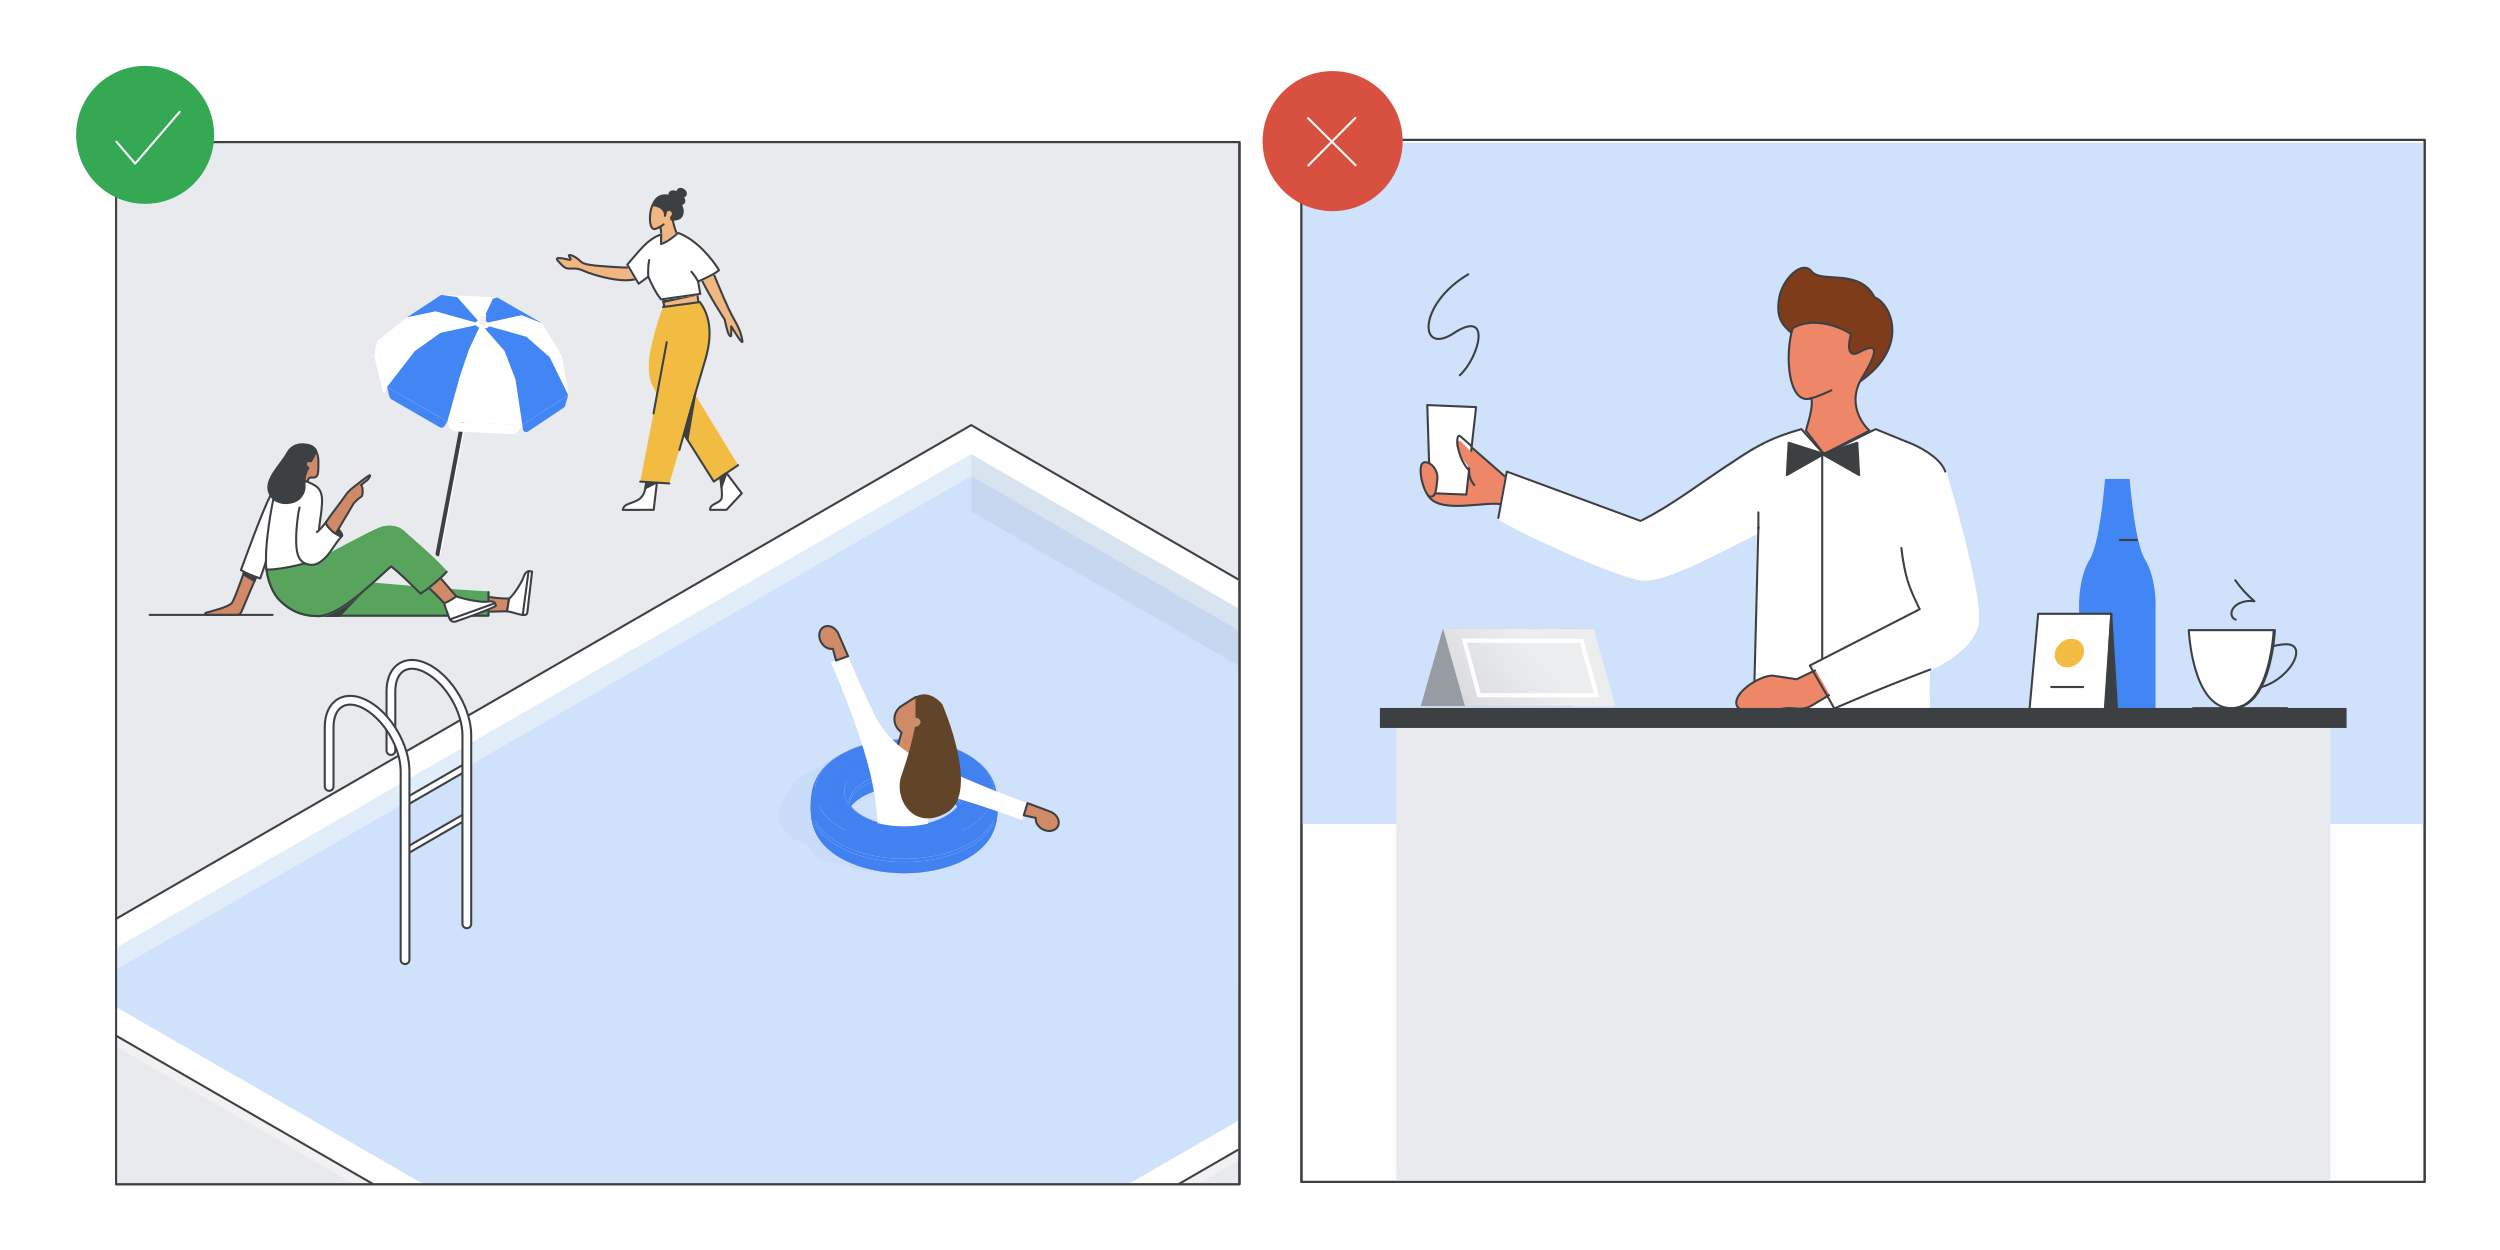 <?xml version="1.0" encoding="utf-8"?>
<!-- Generator: Adobe Illustrator 25.0.0, SVG Export Plug-In . SVG Version: 6.00 Build 0)  -->
<svg version="1.1" id="Layer_1" xmlns="http://www.w3.org/2000/svg" xmlns:xlink="http://www.w3.org/1999/xlink" x="0px" y="0px"
	 viewBox="0 0 1200 600" style="enable-background:new 0 0 1200 600;" xml:space="preserve">
<style type="text/css">
	.st0{fill:#FFFFFF;}
	.st1{fill:#E8EAED;}
	.st2{fill:none;stroke:#3C4043;stroke-linecap:round;stroke-linejoin:round;stroke-miterlimit:10;}
	.st3{fill:#FDD663;stroke:#676C73;stroke-miterlimit:10;}
	.st4{fill:#3C4043;}
	.st5{fill:none;stroke:#3C4043;stroke-miterlimit:10;}
	.st6{fill:#FFFFFF;stroke:#3C4043;stroke-linecap:round;stroke-linejoin:round;}
	.st7{fill:#D0E1FB;stroke:#D0E1FB;stroke-miterlimit:10;}
	.st8{fill:#FFFFFF;stroke:#3C4043;stroke-linecap:round;stroke-linejoin:round;stroke-miterlimit:10;}
	.st9{fill:#4285F4;}
	.st10{fill:#E7E9EC;stroke:#E7E9EC;stroke-linecap:round;stroke-linejoin:round;stroke-miterlimit:10;}
	.st11{fill:#3D4043;}
	.st12{fill:#FFFFFF;stroke:#3D4043;stroke-linecap:round;stroke-linejoin:round;stroke-miterlimit:10;}
	.st13{fill:#FFFFFF;stroke:#3D4043;stroke-linecap:round;stroke-linejoin:round;}
	.st14{fill:none;stroke:#3D4043;stroke-linecap:round;stroke-linejoin:round;stroke-miterlimit:10;}
	.st15{clip-path:url(#SVGID_2_);}
	.st16{fill:#D9E5F9;}
	.st17{clip-path:url(#SVGID_4_);fill:#D9E5F9;}
	.st18{clip-path:url(#SVGID_4_);}
	.st19{fill:#E7E9EC;}
	.st20{clip-path:url(#SVGID_4_);fill:#4285F4;stroke:#4285F4;stroke-linecap:round;stroke-linejoin:round;stroke-miterlimit:10;}
	.st21{clip-path:url(#SVGID_4_);fill:#FFFFFF;stroke:#3D4043;stroke-linecap:round;stroke-linejoin:round;stroke-miterlimit:10;}
	.st22{fill:#3D4043;stroke:#3D4043;stroke-linecap:round;stroke-linejoin:round;stroke-miterlimit:10;}
	.st23{fill:#F1F3F4;}
	.st24{fill:#C1DEFB;}
	.st25{fill:#FBBC04;}
	.st26{fill:#EA4335;}
	.st27{fill:#669DF6;}
	.st28{fill:#D2E3FC;}
	.st29{fill:#FEEFC3;}
	.st30{clip-path:url(#SVGID_6_);fill:#CEEAD6;}
	.st31{fill:#BDC1C6;}
	.st32{clip-path:url(#SVGID_8_);}
	.st33{fill:#0A0755;}
	.st34{fill:#E6E8EB;}
	.st35{fill:#E84335;}
	.st36{fill:none;stroke:#3D4043;stroke-miterlimit:10;}
	.st37{fill:#F0BC42;stroke:#3D4043;stroke-width:1.006;stroke-linecap:round;stroke-linejoin:round;stroke-miterlimit:10;}
	.st38{fill:#FDD663;}
	.st39{fill:#FFFFFF;stroke:#3D4043;stroke-miterlimit:10;}
	.st40{fill:#D4E2F9;stroke:#D4E2F9;stroke-miterlimit:10;}
	.st41{fill:none;stroke:#3D4043;stroke-linecap:round;stroke-miterlimit:10;}
	.st42{fill:#FFFFFF;stroke:#3D4043;stroke-linecap:round;stroke-miterlimit:10;}
	.st43{fill:#D4E2F9;}
	.st44{fill:none;stroke:#FFFFFF;stroke-linecap:round;stroke-miterlimit:10;}
	.st45{fill:none;stroke:#3D4043;stroke-linecap:round;stroke-linejoin:round;}
	.st46{fill:#58A35C;stroke:#3D4043;stroke-linecap:round;stroke-linejoin:round;stroke-miterlimit:10;}
	.st47{fill:#FFEDC2;}
	.st48{fill:#58A45C;stroke:#58A45C;stroke-linecap:round;stroke-linejoin:round;stroke-miterlimit:10;}
	.st49{fill:#DDDEE2;}
	.st50{fill:#58A45C;stroke:#292D33;stroke-linecap:round;stroke-linejoin:round;stroke-miterlimit:10;}
	.st51{fill:#F2BC42;}
	.st52{fill:#D85040;}
	.st53{fill:#D85040;stroke:#3D4043;stroke-width:1.245;stroke-linecap:round;stroke-linejoin:round;stroke-miterlimit:10;}
	.st54{opacity:0.5;}
	.st55{fill:#D9DADC;}
	.st56{fill:#4281F0;}
	.st57{fill-rule:evenodd;clip-rule:evenodd;fill:#FFFFFF;stroke:#3C4043;stroke-linecap:round;stroke-linejoin:round;}
	.st58{fill-rule:evenodd;clip-rule:evenodd;fill:#E8EAED;}
	.st59{fill:#DDDEE2;stroke:#3C4043;stroke-miterlimit:10;}
	.st60{fill:none;stroke:#E7E9EC;stroke-linecap:round;stroke-linejoin:round;stroke-miterlimit:10;}
	.st61{fill:#D4E2F9;stroke:#D4E2F9;stroke-linecap:round;stroke-linejoin:round;stroke-miterlimit:10;}
	.st62{fill:#E84335;stroke:#3D4043;stroke-miterlimit:10;}
	.st63{fill:#4E84EA;stroke:#3D4043;stroke-width:1.006;stroke-linecap:round;stroke-linejoin:round;stroke-miterlimit:10;}
	.st64{fill:#3C4043;stroke:#3C4043;stroke-linecap:round;stroke-linejoin:round;stroke-miterlimit:10;}
	.st65{fill:#CEEAD6;}
	.st66{fill:#CEDFF9;}
	
		.st67{opacity:0.5;fill:#FFFFFF;stroke:#3C4043;stroke-linecap:round;stroke-linejoin:round;stroke-miterlimit:10;enable-background:new    ;}
	.st68{fill:none;stroke:#FFFFFF;stroke-linecap:round;stroke-linejoin:round;stroke-miterlimit:10;}
	.st69{fill:#EE8668;stroke:#3D4043;stroke-miterlimit:10;}
	.st70{fill:#FFFFFF;stroke:#FFFFFF;stroke-miterlimit:10;}
	.st71{fill:none;stroke:#FFFFFF;stroke-width:5;stroke-miterlimit:10;}
	.st72{fill:#3D4043;stroke:#3D4043;stroke-linejoin:round;}
	.st73{fill:#3D4043;stroke:#3D4043;stroke-linecap:round;stroke-linejoin:round;}
	.st74{fill:#F0BC42;stroke:#F0BC42;stroke-miterlimit:10;}
	.st75{fill:#FBBA04;}
	.st76{fill:#D18A68;stroke:#3D4043;stroke-linecap:round;stroke-linejoin:round;stroke-miterlimit:10;}
	.st77{fill:#3D4043;stroke:#3D4043;stroke-miterlimit:10;}
	.st78{fill:#D8B18D;}
	.st79{fill:#D5E1F6;}
	.st80{fill:none;stroke:#D5E1F6;stroke-linecap:round;stroke-linejoin:round;stroke-miterlimit:10;}
	.st81{fill:#D5E1F6;stroke:#D5E1F6;stroke-linecap:round;stroke-linejoin:round;stroke-miterlimit:10;}
	.st82{fill:#D8B18D;stroke:#3D4043;stroke-linecap:round;stroke-linejoin:round;stroke-miterlimit:10;}
	.st83{fill:#FDD463;}
	.st84{fill:#F0F2F3;}
	.st85{fill:#F8BB16;stroke:#F8BB16;stroke-miterlimit:10;}
	.st86{fill:#FDE092;}
	.st87{fill:#5F6368;}
	.st88{fill:#34A853;}
	.st89{fill:#D85040;stroke:#D85040;stroke-linecap:round;stroke-linejoin:round;stroke-miterlimit:10;}
	.st90{fill:#F2BC42;stroke:#FFFFFF;stroke-linecap:round;stroke-linejoin:round;stroke-miterlimit:10;}
	.st91{clip-path:url(#SVGID_10_);fill:#FFFFFF;stroke:#3C4043;stroke-linecap:round;stroke-linejoin:round;stroke-miterlimit:10;}
	.st92{clip-path:url(#SVGID_10_);fill:#E8EAED;}
	.st93{clip-path:url(#SVGID_10_);fill:none;stroke:#3C4043;stroke-linecap:round;stroke-linejoin:round;stroke-miterlimit:10;}
	.st94{clip-path:url(#SVGID_10_);}
	.st95{fill:#F6AEA9;}
	.st96{fill:none;stroke:#696C70;stroke-width:6;stroke-linecap:round;stroke-miterlimit:10;}
	.st97{clip-path:url(#SVGID_10_);fill:#E7E9EC;stroke:#E7E9EC;stroke-linecap:round;stroke-linejoin:round;stroke-miterlimit:10;}
	.st98{opacity:0.11;}
	.st99{fill:#E0E1E5;}
	.st100{fill:none;stroke:#F2BC42;stroke-width:2;stroke-miterlimit:10;}
	.st101{fill:none;stroke:#33A852;stroke-width:2;stroke-miterlimit:10;}
	.st102{fill:none;stroke:#4285F4;stroke-width:2;stroke-miterlimit:10;}
	.st103{fill:none;stroke:#3C4043;stroke-width:2;stroke-linecap:round;stroke-linejoin:round;}
	.st104{clip-path:url(#SVGID_12_);}
	.st105{fill:#EEA38D;stroke:#3D4043;stroke-width:1.245;stroke-linecap:round;stroke-linejoin:round;stroke-miterlimit:10;}
	.st106{fill:none;stroke:#3D4043;stroke-width:1.245;stroke-linecap:round;stroke-linejoin:round;stroke-miterlimit:10;}
	.st107{fill:#3D4043;stroke:#3D4043;stroke-width:1.245;stroke-linecap:round;stroke-linejoin:round;stroke-miterlimit:10;}
	.st108{fill:#A36F4B;}
	.st109{fill-rule:evenodd;clip-rule:evenodd;fill:#E1A57D;}
	.st110{fill:#DFA68A;stroke:#3D4043;stroke-linecap:round;stroke-linejoin:round;stroke-miterlimit:10;}
	.st111{fill:#FFFFFF;stroke:#3D4043;stroke-width:1.245;stroke-linecap:round;stroke-miterlimit:10;}
	.st112{fill:#D3D3D3;stroke:#3D4043;stroke-width:1.245;stroke-linecap:round;stroke-linejoin:round;stroke-miterlimit:10;}
	.st113{fill:#F1B682;stroke:#3D4043;stroke-linecap:round;stroke-linejoin:round;}
	.st114{fill:#754438;stroke:#3D4043;stroke-miterlimit:10;}
	.st115{fill-rule:evenodd;clip-rule:evenodd;fill:#3D4043;}
	.st116{fill:#FFFFFF;stroke:#FFFFFF;stroke-linecap:round;stroke-linejoin:round;}
	.st117{fill:#E7E9EC;stroke:#3D4043;stroke-linecap:round;stroke-linejoin:round;stroke-miterlimit:10;}
	.st118{clip-path:url(#SVGID_14_);}
	.st119{fill:#E7E9EC;stroke:#3D4043;stroke-miterlimit:10;}
	.st120{fill:#D18A68;stroke:#3D4043;stroke-width:1.245;stroke-linecap:round;stroke-linejoin:round;stroke-miterlimit:10;}
	.st121{fill:none;stroke:#D4E2F9;stroke-miterlimit:10;}
	.st122{fill:#F7D575;stroke:#3D4043;stroke-width:1.245;stroke-linecap:round;stroke-linejoin:round;stroke-miterlimit:10;}
	.st123{fill:#D0E1FB;}
	.st124{fill:#F2BC42;stroke:#F2BC42;stroke-miterlimit:10;}
	.st125{fill:#EE8668;stroke:#3D4043;stroke-linecap:round;stroke-linejoin:round;stroke-miterlimit:10;}
	.st126{fill:#EE8668;}
	.st127{fill:#FFFFFF;stroke:#FFFFFF;stroke-linecap:round;stroke-linejoin:round;stroke-miterlimit:10;}
	.st128{fill:#7F3C1B;stroke:#3D4043;stroke-linecap:round;stroke-linejoin:round;stroke-miterlimit:10;}
	.st129{fill:#979CA3;}
	.st130{opacity:0.4;fill:url(#SVGID_15_);}
	.st131{fill:none;stroke:#FFFFFF;stroke-width:2;stroke-linecap:round;stroke-miterlimit:10;}
	.st132{clip-path:url(#SVGID_17_);}
	.st133{fill:#F1F1F1;}
	.st134{fill:#E1EDF9;}
	.st135{opacity:0.05;fill:#221F20;}
	.st136{fill:none;stroke:#3C4043;stroke-linecap:round;stroke-linejoin:round;}
	.st137{opacity:0.3;}
	.st138{opacity:0.05;}
	.st139{enable-background:new    ;}
	.st140{opacity:0.4;fill:#4281F0;}
	.st141{opacity:0.4;}
	.st142{filter:url(#Adobe_OpacityMaskFilter);}
	.st143{filter:url(#Adobe_OpacityMaskFilter_1_);}
	.st144{mask:url(#SVGID_18_);fill:url(#SVGID_19_);}
	.st145{opacity:0.03;fill:#4281F0;}
	.st146{fill:#F1B682;stroke:#3D4043;stroke-linecap:round;stroke-linejoin:round;stroke-miterlimit:10;}
	.st147{clip-path:url(#SVGID_21_);}
	.st148{fill:#624529;}
	.st149{fill:#CA8F6B;}
	.st150{clip-path:url(#SVGID_23_);}
	.st151{opacity:0.3;fill:#E8EAED;}
	.st152{fill:#BCD0F8;}
	.st153{clip-path:url(#SVGID_25_);fill:none;stroke:#3C4043;stroke-linecap:round;stroke-linejoin:round;stroke-miterlimit:10;}
	.st154{fill:#80868B;}
	.st155{fill:#D9D9D9;}
	.st156{opacity:0.25;}
	.st157{clip-path:url(#SVGID_27_);fill:#33A852;}
	.st158{clip-path:url(#SVGID_29_);fill:#33A852;}
	.st159{clip-path:url(#SVGID_31_);fill:#33A852;}
	.st160{clip-path:url(#SVGID_33_);fill:#33A852;}
	.st161{clip-path:url(#SVGID_35_);fill:#188038;}
	.st162{opacity:0.5;fill:none;stroke:#D5E0F0;stroke-linecap:round;enable-background:new    ;}
	.st163{fill:#33A852;}
	.st164{fill:#DADCE0;}
	.st165{clip-path:url(#SVGID_37_);fill:#33A852;}
	.st166{fill:#FEEFC3;stroke:#4D4D4D;}
	.st167{fill:#FDE293;stroke:#4D4D4D;stroke-miterlimit:10;}
	.st168{clip-path:url(#SVGID_39_);}
	.st169{fill:#9AA0A6;}
	.st170{fill:#FDE293;}
	.st171{fill:#174EA6;}
	.st172{fill:#185ABC;}
	.st173{fill:#0D652D;}
	.st174{clip-path:url(#SVGID_41_);}
	.st175{fill:#1967D2;}
	.st176{fill:#5E6666;}
	.st177{fill:#909E9F;}
	.st178{fill:#FAD2CF;}
	.st179{fill:#3D5AFE;}
	.st180{fill:#00E676;}
	.st181{fill:#FFFF00;}
	.st182{fill:#FF5252;}
	.st183{fill:#4283F2;}
	.st184{fill:#F8BB16;}
	.st185{clip-path:url(#SVGID_43_);fill:#33A852;}
	.st186{clip-path:url(#SVGID_45_);fill:#33A852;}
	.st187{fill:none;stroke:#FFFFFF;stroke-miterlimit:10;}
	.st188{clip-path:url(#SVGID_47_);fill:#33A852;}
	.st189{clip-path:url(#SVGID_49_);fill:#33A852;}
	.st190{clip-path:url(#SVGID_51_);fill:#9AA0A6;}
	.st191{clip-path:url(#SVGID_51_);fill:#BDC1C6;}
	.st192{clip-path:url(#SVGID_51_);}
	.st193{fill:#CBCBCB;}
	.st194{clip-path:url(#SVGID_51_);fill:#FFFFFF;stroke:#3C4043;stroke-linecap:round;stroke-linejoin:round;stroke-miterlimit:10;}
	.st195{fill:#4E85EB;}
	.st196{clip-path:url(#SVGID_53_);fill:#33A852;}
	.st197{clip-path:url(#SVGID_55_);}
	.st198{clip-path:url(#SVGID_57_);fill-rule:evenodd;clip-rule:evenodd;fill:#E8EAED;}
	.st199{clip-path:url(#SVGID_57_);}
	.st200{fill-rule:evenodd;clip-rule:evenodd;fill:#4285F4;}
	.st201{fill-rule:evenodd;clip-rule:evenodd;fill:#EEEDE3;}
	.st202{fill-rule:evenodd;clip-rule:evenodd;fill:#FFFFFF;}
	.st203{fill-rule:evenodd;clip-rule:evenodd;fill:#CEDFF9;}
	.st204{fill-rule:evenodd;clip-rule:evenodd;fill:#B3B29C;}
	.st205{fill-rule:evenodd;clip-rule:evenodd;fill:#DBD5CF;}
	.st206{fill:url(#SVGID_58_);stroke:#FFFFFF;stroke-miterlimit:10;}
	.st207{fill:#EEF0F7;}
	.st208{fill-rule:evenodd;clip-rule:evenodd;fill:#EEF0F7;}
	.st209{fill:#B6ABAA;}
	.st210{fill-rule:evenodd;clip-rule:evenodd;fill:#DADCE0;}
	.st211{fill-rule:evenodd;clip-rule:evenodd;fill:#BDC1C6;}
	
		.st212{fill-rule:evenodd;clip-rule:evenodd;fill:#3C4043;stroke:#3C4043;stroke-linecap:round;stroke-linejoin:round;stroke-miterlimit:10;}
	.st213{fill-rule:evenodd;clip-rule:evenodd;fill:#DBDBDD;}
	
		.st214{fill-rule:evenodd;clip-rule:evenodd;fill:#FFFFFF;stroke:#FFFFFF;stroke-linecap:round;stroke-linejoin:round;stroke-miterlimit:10;}
	.st215{fill-rule:evenodd;clip-rule:evenodd;fill:#B1B2B5;}
	.st216{fill-rule:evenodd;clip-rule:evenodd;fill:#49494A;}
	.st217{fill:#292D33;}
	.st218{fill:none;}
	.st219{clip-path:url(#SVGID_60_);fill-rule:evenodd;clip-rule:evenodd;fill:#E8EAED;}
	.st220{clip-path:url(#SVGID_60_);}
	.st221{fill:url(#SVGID_61_);stroke:#FFFFFF;stroke-miterlimit:10;}
	.st222{clip-path:url(#SVGID_63_);}
	.st223{fill:#CEDFF9;stroke:#676C73;stroke-miterlimit:10;}
	.st224{clip-path:url(#SVGID_65_);}
	.st225{fill:#FFFFFF;stroke:#7B7D7F;stroke-linecap:round;stroke-linejoin:round;}
	.st226{fill:#7B7D7F;}
	.st227{fill:#E4E4E4;}
	.st228{fill:#D4E2F9;stroke:#FFFFFF;stroke-width:0.75;stroke-miterlimit:10;}
	.st229{fill:none;stroke:#F2BC42;stroke-linecap:round;stroke-linejoin:round;stroke-miterlimit:10;}
	.st230{fill:none;stroke:#F4C955;stroke-miterlimit:10;}
	.st231{clip-path:url(#SVGID_67_);}
	.st232{fill:#629EF5;}
	.st233{fill:#AECBFA;}
	.st234{fill:#C5221F;}
	.st235{clip-path:url(#SVGID_67_);fill:#629EF5;}
	.st236{clip-path:url(#SVGID_69_);}
	.st237{clip-path:url(#SVGID_69_);fill:#FFFFFF;}
	.st238{clip-path:url(#SVGID_69_);fill:none;stroke:#000000;stroke-miterlimit:10;}
	.st239{fill:none;stroke:#000000;stroke-miterlimit:10;}
	.st240{clip-path:url(#SVGID_71_);fill:#F8BB16;}
	.st241{fill:#E37400;}
	.st242{fill:#F29900;}
	.st243{clip-path:url(#SVGID_73_);fill:#33A852;}
	.st244{fill:#D7AEFB;}
	.st245{fill:#8430CE;}
	.st246{fill:#4ECDE6;}
	.st247{fill:#FFFFFF;stroke:#636669;stroke-linecap:round;stroke-linejoin:round;}
	.st248{fill:#E52592;}
	.st249{fill:#FDE7F3;stroke:#FFFFFF;stroke-width:0.5;stroke-miterlimit:10;}
	.st250{fill:none;stroke:#EEF0F1;stroke-linecap:round;stroke-linejoin:round;stroke-miterlimit:10;}
	.st251{fill:#D4E2F9;stroke:#FFFFFF;stroke-width:0.5;stroke-miterlimit:10;}
	.st252{fill:none;stroke:#4285F4;stroke-width:8;stroke-linecap:round;stroke-linejoin:round;stroke-miterlimit:10;}
	.st253{fill:none;stroke:#F2BC42;stroke-width:4;stroke-miterlimit:10;}
	.st254{fill:none;stroke:#33A852;stroke-width:4;stroke-miterlimit:10;}
	.st255{fill:none;stroke:#3C4043;stroke-width:4;stroke-linecap:round;stroke-linejoin:round;}
	.st256{fill:#BDC0C4;stroke:#BDC0C4;stroke-linecap:round;stroke-linejoin:round;stroke-miterlimit:10;}
	.st257{fill:none;stroke:#FFFFFF;stroke-width:9.767;stroke-linecap:round;stroke-linejoin:round;stroke-miterlimit:10;}
	.st258{clip-path:url(#SVGID_75_);fill:#FFFFFF;}
	.st259{clip-path:url(#SVGID_75_);fill:none;stroke:#3C4043;stroke-linecap:round;stroke-linejoin:round;stroke-miterlimit:10;}
	.st260{clip-path:url(#SVGID_75_);}
	.st261{fill:#D0E1FB;stroke:#676C73;stroke-miterlimit:10;}
	.st262{clip-path:url(#SVGID_77_);fill:#33A852;}
	.st263{fill:#7F3C1B;}
	.st264{fill:#FFB17D;}
	.st265{opacity:0.4;fill:url(#SVGID_78_);}
	.st266{opacity:0.6;fill:#D0E1FB;}
	.st267{fill:#D0E2FC;}
	.st268{fill:#9EC0F3;}
	.st269{fill:#D85040;stroke:#3D4043;stroke-linecap:round;stroke-linejoin:round;stroke-miterlimit:10;}
	.st270{clip-path:url(#SVGID_82_);fill:#BDC1C6;}
	.st271{clip-path:url(#SVGID_84_);fill:#E8EAED;}
	.st272{clip-path:url(#SVGID_84_);}
	.st273{clip-path:url(#SVGID_86_);fill:none;stroke:#3C4043;stroke-linecap:round;stroke-linejoin:round;stroke-miterlimit:10;}
	.st274{fill:#CCCCCC;stroke:#3C4043;stroke-linecap:round;stroke-linejoin:round;stroke-miterlimit:10;}
	.st275{fill:#676C73;}
	.st276{fill:#F2F2F2;stroke:#3D4043;stroke-linecap:round;stroke-linejoin:round;stroke-miterlimit:10;}
	.st277{fill:#B3B3B3;stroke:#3C4043;stroke-linecap:round;stroke-linejoin:round;stroke-miterlimit:10;}
	.st278{opacity:0.81;fill:url(#SVGID_87_);}
	.st279{fill:#D9DBDF;stroke:#D9DBDF;stroke-linecap:round;stroke-linejoin:round;stroke-miterlimit:10;}
	.st280{fill:#D9DBDF;}
	.st281{fill:none;stroke:#D85040;stroke-linecap:round;stroke-linejoin:round;stroke-miterlimit:10;}
	.st282{fill:#FFFFFF;stroke:#D85040;stroke-linecap:round;stroke-linejoin:round;stroke-miterlimit:10;}
	.st283{fill:none;stroke:#BDC1C6;stroke-width:8;stroke-miterlimit:10;}
</style>
<rect x="-22.5" y="-17.5" class="st0" width="1241" height="640"/>
<g>
	<rect x="624.687" y="67.144" class="st8" width="539.159" height="500.16"/>
	<rect x="624.36" y="68.54" class="st123" width="539" height="327"/>
	<path class="st9" d="M1003.019,268.618c4.712-7.663,6.909-33.138,7.418-38.722h5.89h5.89c0.51,5.584,2.702,31.059,7.414,38.722
		c4.712,7.663,5.311,19.361,5.018,24.211v50.175h-36.647v-50.175C997.712,287.979,998.307,276.281,1003.019,268.618z"/>
	<path class="st13" d="M1013.461,294.623h-35.135l-4.386,48.382h22.671h13.532L1013.461,294.623z"/>
	<path class="st73" d="M1010.592,342.882l2.804-48.259l2.931,48.259H1010.592z"/>
	<path class="st45" d="M1025.608,259.203h-8.099"/>
	
		<ellipse transform="matrix(0.773 -0.634 0.634 0.773 26.22 700.923)" class="st124" cx="993.701" cy="313.78" rx="6.941" ry="5.917"/>
	<path class="st45" d="M984.583,329.758h15.285"/>
	<path class="st125" d="M704.854,225.576c-8.066-5.421-9.701-15.285-3.31-12.595l5.331,2.16l15.693,13.736l-0.55,13.492
		c-7.418-2.609-30.611,5.054-36.533-4.484L704.854,225.576z"/>
	<path class="st13" d="M685.093,194.436l23.416,0.978l-4.671,41.982l-8.38-0.326l-9.041-0.367L685.093,194.436z"/>
	<path class="st126" d="M707.646,226.432c-6.913-5.381-11.869-17.16-6.383-14.511l7.781,7.867L707.646,226.432z"/>
	<path class="st14" d="M704.613,225.209c-5.661-6.562-6.212-17.975-3.628-15.774c2.588,2.201,5.229,4.606,5.229,4.606"/>
	<path class="st125" d="M689.887,230.345c0.587-4.647-2.731-8.355-5.735-8.478c-5.017-0.204-0.567,16.304,2.336,16.507
		C689.389,238.619,689.34,234.706,689.887,230.345z"/>
	<path class="st45" d="M705.086,225.821c0.302,3.587,0.766,4.687,2.58,7.051"/>
	<path class="st14" d="M700.712,180.129c9.415-8.723,15.782-32.934-3.705-19.687c-16.239,9.823-16.047-14.796,7.769-28.776"/>
	<path class="st127" d="M875.482,218.199l24.839-12.228l18.089,7.377c0,0,12.99,5.585,15.285,13.003
		c2.291,7.377,15.79,53.477,15.79,69.781c1.019,15.04-23.506,25.475-23.506,25.475l-0.008,0.163
		c-0.277,7.54-0.449,12.228,0.334,21.236h-84.067l1.528-87.389c-15.794,7.907-42.541,22.703-54.263,22.703
		c-10.19,0-61.001-23.193-70.18-29.551l3.946-22.418l64.197,23.681c15.542-7.662,29.045-17.078,44.073-26.779
		c15.028-9.66,17.58-11.943,33.117-17.282L875.482,218.199z"/>
	<path class="st45" d="M926.305,343.005h-84.576l2.295-89.916 M933.695,226.351c-2.295-7.418-15.285-13.003-15.285-13.003
		l-18.089-7.377l-24.709,12.228l-10.956-12.228c-13.247,3.791-20.633,7.377-32.608,15.529
		c-15.032,9.661-29.041,20.869-44.583,28.532l-64.197-23.681l-4.076,22.255"/>
	<path class="st125" d="M862.365,326.049l12.737-6.114l6.876,11.087c-4.329,2.935-4.903,3.179-11.971,7.418
		c-7.072,4.198-9.615-1.019-19.108,3.301c-7.21,3.261-16.304-0.081-17.323-3.301c-1.769-5.666,10.553-14.143,17.323-14.143
		L862.365,326.049z"/>
	<path class="st0" d="M868.732,316.756c3.057,5.502,8.405,14.551,11.718,20.665c0,0,13.985-6.073,22.927-9.701
		c9.057-3.668,23.119-9.049,23.119-9.049l-5.03-28.899L868.732,316.756z"/>
	<path class="st45" d="M926.496,321.361c0,0-14.062,5.34-23.119,9.049c-8.943,3.628-22.927,9.66-22.927,9.66
		c-3.314-6.114-8.661-15.162-11.718-20.625l52.735-27.024c0,0-4.638-8.885-6.371-15.652c-1.81-7.051-2.421-13.736-2.421-13.736"/>
	<path class="st128" d="M854.046,142.752c-1.679,9.578,1.292,13.247,6.208,17.323l32.318,23.193
		c24.566-16.793,14.996-37.703,7.239-40.515c-7.239-14.225-25.597-6.603-30.252-12.472
		C864.909,124.451,855.55,134.234,854.046,142.752z"/>
	<path class="st125" d="M869.368,191.175c-10.699,3.546-12.99-19.606-8.914-33.627c10.19-5.91,23.437-0.408,28.022,2.812
		c-1.276,4.321-2.242,12.106,4.076,8.642c7.895-4.321,10.19-2.283,1.272,12.228c-7.133,11.616-0.591,21.847,3.566,25.475
		l-21.908,11.209l-8.661-11.209C869.062,199.572,870.301,193.376,869.368,191.175z"/>
	<path class="st45" d="M879.06,187.344c-2.164,1.059-7.247,3.301-10.255,3.954"/>
	<path class="st45" d="M844.023,253.578v-7.623"/>
	<rect x="670.212" y="346.698" class="st1" width="448.396" height="220.842"/>
	<rect x="662.36" y="339.817" class="st4" width="464" height="9.598"/>
	<polygon class="st73" points="858.559,212.525 857.692,228.001 875.482,217.913 	"/>
	<polygon class="st73" points="891.506,212.525 892.373,228.001 874.583,217.913 	"/>
	<line class="st45" x1="874.667" y1="218.046" x2="874.667" y2="316.014"/>
	<g>
		<path class="st14" d="M1081.042,314.991c4.332-3.52,10.07-5.35,15.595-5.73c6.675-0.461,6.521,4.844,3.732,9.367
			c-1.756,2.854-4.251,5.321-6.952,7.274c-4.347,3.155-9.697,4.977-15.09,4.845"/>
		<path class="st13" d="M1084.036,331.245c6.571-11.073,7.347-28.783,7.347-28.783h-40.77c0,0,1.647,37.477,20.381,37.477
			C1076.856,339.939,1081.042,336.279,1084.036,331.245z"/>
		<path class="st14" d="M1091.944,302.462c0,0-0.483,10.934-3.871,20.989c-2.891,8.562-7.889,16.488-16.51,16.488"/>
		<path class="st14" d="M1052.606,339.939h45.236"/>
		<path class="st14" d="M1073.136,297.407c-1.037-0.239-1.786-1.22-1.986-2.265c-0.479-2.496,1.754-4.744,4.099-5.733
			c2.161-0.909,4.577-1.188,6.881-0.797c-3.476-2.943-6.571-6.331-9.178-10.071"/>
	</g>
	<rect x="624.687" y="67.144" class="st2" width="539.159" height="500.16"/>
	<polygon class="st129" points="681.96,338.921 754.202,339.06 764.895,301.696 692.652,301.557 	"/>
	<polygon class="st99" points="775.436,339.085 703.194,338.945 692.646,301.54 764.888,301.68 	"/>
	
		<linearGradient id="SVGID_2_" gradientUnits="userSpaceOnUse" x1="728.216" y1="319.472" x2="657.314" y2="376.043" gradientTransform="matrix(1 0.002 -0.002 1 10.662 -3.92)">
		<stop  offset="0" style="stop-color:#FFFFFF"/>
		<stop  offset="1" style="stop-color:#979CA3"/>
	</linearGradient>
	<polygon style="opacity:0.4;fill:url(#SVGID_2_);" points="775.436,339.085 703.194,338.945 692.646,301.54 764.888,301.68 	"/>
	<polygon class="st131" points="766.352,333.729 709.963,333.729 702.858,307.532 759.247,307.641 	"/>
</g>
<g>
	<rect x="55.728" y="68.245" class="st8" width="539.159" height="500.16"/>
	<rect x="55.728" y="68.245" class="st2" width="539.159" height="500.16"/>
	<rect x="55.402" y="68.641" class="st1" width="539" height="500"/>
	<g>
		<defs>
			<rect id="SVGID_16_" x="55.402" y="66.995" width="539" height="501.646"/>
		</defs>
		<clipPath id="SVGID_4_">
			<use xlink:href="#SVGID_16_"  style="overflow:visible;"/>
		</clipPath>
		<g class="st18">
			<g>
				<g>
					<g>
						<polygon class="st133" points="7.126,469.084 14.752,470.724 7.126,474.244 						"/>
						<polygon class="st133" points="831.402,414.974 831.402,420.134 818.503,415.043 						"/>
						<polyline class="st133" points="262.838,621.878 108.454,532.746 52.041,500.18 47.937,497.804 7.126,474.244 
							397.575,248.821 466.201,209.2 472.32,212.819 831.402,420.134 786.487,446.074 474.764,626.045 						"/>
						<polyline class="st6" points="268.531,620.006 108.454,527.587 52.041,495.021 47.937,492.644 7.126,469.084 397.575,243.662 
							466.201,204.04 472.32,207.659 831.402,414.974 786.487,440.914 475.315,620.567 465.728,626.102 						"/>
						<polyline class="st134" points="114.474,517.161 58.06,484.594 53.97,482.226 40.294,474.333 31.203,469.084 399.722,256.322 
							403.592,254.089 426.989,240.576 430.86,238.343 466.127,217.984 466.251,218.057 807.328,414.977 798.231,420.231 
							783.531,428.72 780.471,430.487 724.366,462.879 724.063,463.054 						"/>
						<polyline class="st123" points="114.473,517.157 75.134,494.449 58.058,484.597 55.352,483.029 53.971,482.226 
							40.296,474.331 399.722,266.816 403.591,264.585 426.986,251.082 430.863,248.844 466.13,228.484 466.247,228.562 
							798.23,420.233 783.565,428.697 783.533,428.72 780.468,430.483 764.164,439.899 724.365,462.88 724.061,463.051 						"/>
						<polygon class="st135" points="807.331,414.977 783.53,428.718 780.47,430.486 724.369,462.879 466.248,313.848 
							466.248,218.055 						"/>
						<polyline class="st123" points="303.069,626.045 290.421,618.742 114.473,517.157 75.134,494.449 58.058,484.597 
							55.352,483.029 390.79,289.361 395.206,286.818 421.884,271.419 426.307,268.86 466.528,245.645 466.66,245.731 
							783.565,428.697 783.533,428.72 780.468,430.483 764.164,439.899 724.365,462.88 724.061,463.051 450.897,620.766 
							441.755,626.045 						"/>
					</g>
				</g>
			</g>
		</g>
		<g class="st18">
			<g>
				<g>
					<path class="st0" d="M231.566,160.807l-20.002,105.374l-0.003-0.001c-0.023,0.152-0.149,0.288-0.372,0.366
						c-0.244,0.085-0.552,0.086-0.838,0.015c-0.226-0.054-0.436-0.151-0.59-0.286c-0.177-0.15-0.244-0.32-0.216-0.472
						c0,0,0.001-0.003,0.001-0.005l20.002-105.374L231.566,160.807z"/>
					<path class="st136" d="M230.465,160.598l-20.114,105.963c-0.226-0.054-0.436-0.151-0.59-0.286
						c-0.177-0.15-0.244-0.32-0.216-0.472c0,0,0.001-0.003,0.001-0.005l20.002-105.374L230.465,160.598z"/>
					<g>
						<g>
							<polygon class="st0" points="247.459,182.161 242.2,168.465 230.857,155.537 225.107,167.697 220.63,180.955 214.72,202.351 
								250.73,203.969 							"/>
							<polygon class="st0" points="267.862,167.738 260.224,155.167 250.331,151.268 230.857,155.537 252.648,161.66 
								263.86,171.479 272.742,189.632 							"/>
							<polygon class="st0" points="209.067,149.413 195.451,152.256 180.926,163.83 185.806,185.725 199.087,168.568 
								211.383,159.805 230.857,155.537 							"/>
							<polygon class="st0" points="211.762,141.578 219.458,142.61 230.857,155.537 236.607,143.376 238.681,142.78 							"/>
							<polygon class="st9" points="211.383,159.805 199.087,168.568 185.806,185.725 214.72,202.351 220.63,180.955 
								225.107,167.697 230.857,155.537 							"/>
							<polygon class="st9" points="263.86,171.479 252.648,161.66 230.857,155.537 242.2,168.465 247.459,182.161 250.73,203.969 
								272.742,189.632 							"/>
							<polygon class="st9" points="219.458,142.61 211.762,141.578 195.451,152.256 209.067,149.413 230.857,155.537 							"/>
							<polygon class="st9" points="238.681,142.78 236.607,143.376 230.857,155.537 250.331,151.268 260.224,155.167 							"/>
						</g>
						<path class="st0" d="M214.72,202.351l1.011,2.633c0.468,1.219,1.613,2.046,2.917,2.107l27.365,1.286
							c1.193,0.056,2.323-0.539,2.952-1.555l1.765-2.852L214.72,202.351z"/>
						<polygon class="st0" points="272.742,189.632 273.547,192.973 269.865,171.492 267.862,167.738 						"/>
						<path class="st9" d="M250.73,203.969l0.279,2.049c0.159,1.166,1.484,1.763,2.463,1.108l17.158-11.475
							c0.313-0.21,0.542-0.524,0.646-0.886l1.466-5.134L250.73,203.969z"/>
						<path class="st9" d="M185.806,185.725l1.179,4.859c0.103,0.423,0.374,0.786,0.751,1.004l23.4,13.538
							c0.738,0.427,1.682,0.198,2.142-0.521l1.442-2.254L185.806,185.725z"/>
						<path class="st0" d="M180.926,163.83l-1.372,6.641c-0.017,0.084-0.015,0.171,0.005,0.254l4.334,17.211
							c0.137,0.543,0.893,0.582,1.085,0.056l0.828-2.268L180.926,163.83z"/>
					</g>
					<g>
						<path class="st0" d="M233.571,157.496c1.433-0.5,1.662-1.709,0.513-2.7c-1.15-0.991-3.244-1.388-4.677-0.888
							c-1.433,0.5-1.662,1.709-0.512,2.7C230.045,157.599,232.138,157.997,233.571,157.496z"/>
						<g>
							<path class="st133" d="M232.521,156.35c0.683-0.239,0.792-0.815,0.244-1.287c-0.548-0.472-1.546-0.662-2.23-0.423
								s-0.793,0.815-0.244,1.287C230.84,156.399,231.838,156.588,232.521,156.35z"/>
							<polygon class="st133" points="233.376,151.244 231.368,150.863 229.971,155.122 233.106,155.702 							"/>
							<path class="st0" d="M232.989,151.678c0.435-0.152,0.505-0.519,0.156-0.82c-0.349-0.301-0.985-0.421-1.42-0.269
								c-0.435,0.152-0.505,0.519-0.156,0.82C231.918,151.709,232.554,151.829,232.989,151.678z"/>
						</g>
					</g>
				</g>
			</g>
		</g>
	</g>
	<path class="st6" d="M224.505,393.059l-27.974,16.156c-0.33,0.19-0.685,0.275-1.034,0.275c-0.416,0-0.832-0.122-1.174-0.367
		c-0.355-0.93,0.006-2.007,0.899-2.526l27.98-16.15c0.716-0.416,1.566-0.355,2.202,0.08
		C225.765,391.462,225.398,392.545,224.505,393.059z"/>
	<path class="st6" d="M224.505,369.624l-27.974,16.156c-0.33,0.184-0.685,0.275-1.034,0.275c-0.587,0-1.162-0.251-1.554-0.703
		c-0.312-0.918,0.055-1.945,0.924-2.447l27.974-16.156c0.869-0.502,1.958-0.3,2.594,0.428
		C225.741,368.094,225.374,369.122,224.505,369.624z"/>
	<path class="st6" d="M224.075,445.534c-1.161,0-2.102-0.941-2.102-2.102V352.93c0-10.931-7.701-24.27-17.167-29.735
		c-4.189-2.418-8.017-2.872-10.781-1.276c-2.763,1.595-4.285,5.137-4.285,9.974v28.379c0,1.161-0.941,2.102-2.102,2.102
		s-2.102-0.941-2.102-2.102v-28.379c0-6.402,2.268-11.237,6.387-13.615c4.119-2.378,9.441-1.925,14.985,1.276
		c5.181,2.991,10.029,8.094,13.652,14.369c3.623,6.275,5.618,13.025,5.618,19.007v90.501
		C226.177,444.592,225.236,445.534,224.075,445.534z"/>
	<path class="st6" d="M194.425,462.759c-1.161,0-2.102-0.941-2.102-2.102v-90.501c0-10.931-7.701-24.27-17.167-29.735
		c-4.189-2.418-8.017-2.872-10.781-1.276c-2.763,1.595-4.285,5.137-4.285,9.974v28.379c0,1.161-0.941,2.102-2.102,2.102
		c-1.161,0-2.102-0.941-2.102-2.102v-28.379c0-6.402,2.268-11.237,6.387-13.615c4.119-2.378,9.44-1.924,14.985,1.276
		c5.181,2.991,10.029,8.094,13.652,14.369c3.623,6.275,5.618,13.025,5.618,19.007v90.501
		C196.527,461.817,195.586,462.759,194.425,462.759z"/>
	<g>
		<path class="st76" d="M147.59,232.079c-0.123-1.465,0.601-2.849,1.574-2.864c0.974-0.02,2.354,0.306,3.083-0.996
			c0.729-1.302,0.525-4.391,0.601-6.504c0.077-2.114-0.652-4.794-1.702-6.178c-1.544-2.032-4.137-1.93-6.247-1.848
			c-2.11,0.082-7.032,1.292-7.388,5.912c-0.398,5.202,3.943,6.177,3.943,7.153s-1.411,3.982-1.411,3.982L147.59,232.079z"/>
		<path class="st76" d="M117.543,273.423c0,0-4.199,12.447-6.069,15.74c-1.269,2.231-11.092,4.508-12.346,4.871
			c-1.253,0.357-0.535,1.123,0.357,1.123c0.892,0,11.877,0,13.666,0c1.788,0,2.4-0.521,3.047-2.231
			c0.642-1.71,7.083-16.613,7.083-16.613L117.543,273.423z"/>
		<path class="st22" d="M116.884,275.731l5.275,3.181l0.596-1.904l-5.401-2.512L116.884,275.731z"/>
		<path class="st0" d="M132.543,233.131c-3.582,5.059-7.832,15.832-16.896,40.465c2.808,1.807,6.135,2.936,9.227,4.064
			c1.014-2.578,3.287-9.71,3.287-9.71"/>
		<path class="st14" d="M132.543,233.131c-3.582,5.059-7.832,15.832-16.896,40.465c2.808,1.807,6.135,2.936,9.227,4.064
			c1.014-2.578,3.287-9.71,3.287-9.71"/>
		<path class="st76" d="M152.848,295.514l90.498-2.114l1.08-6.065c-9.89,0-11.368-2.16-39.157-3.426l-53.124-6.055L152.848,295.514z
			"/>
		<path class="st48" d="M152.848,295.514h81.596v-11.227c-4.683,0-29.176-1.909-29.176-1.909l-53.124-4.523L152.848,295.514z"/>
		<path class="st22" d="M177.835,280.04l-14.853,15.474l-10.211,0.194L177.835,280.04z"/>
		<path class="st14" d="M152.848,295.514h81.596v-11.227"/>
		<path class="st76" d="M168.389,261.538c4.31-2.001,12.815-7.908,17.085-8.281c4.27-0.373,6.227,1.108,8.361,3.666
			c2.135,2.558,25.146,29.32,25.146,29.32s-1.503,8.123-5.778,3.288c-4.275-4.835-18.496-17.935-22.873-21.795
			c-9.472,4.324-21.064,17.603-21.064,17.603L168.389,261.538z"/>
		<path class="st48" d="M127.662,269.221c0.183,10.098,4.03,16.526,6.781,19.099c2.752,2.573,7.699,7.388,18.328,7.388
			c11.393,0,30.16-20.243,35.015-23.888c-0.163-0.618,10.206,8.557,14.099,13.167c4.336-2.966,11.22-8.883,12.224-10.522
			c-4.958-5.774-17.849-16.776-20.437-19.161c-3.684-3.39-8.728-2.619-11.276-1.624c-5.096,1.986-25.248,12.927-25.248,12.927"/>
		<path class="st48" d="M127.662,269.221c0.183,10.098,4.03,16.526,6.781,19.099c2.752,2.573,7.699,7.388,18.328,7.388
			c11.393,0,30.16-20.243,35.015-23.888c-0.163-0.618,10.206,8.557,14.099,13.167c4.336-2.966,11.22-8.883,12.224-10.522
			c-4.958-5.774-17.849-16.776-20.437-19.161c-3.684-3.39-8.728-2.619-11.276-1.624c-5.096,1.986-25.248,12.927-25.248,12.927"/>
		<path class="st14" d="M127.662,269.221c0.183,10.098,4.03,16.526,6.781,19.099c2.752,2.573,7.699,7.388,18.328,7.388
			c11.393,0,30.16-20.243,35.015-23.888c3.307,2.639,8.555,7.612,14.099,13.167c3.322-2.109,8.938-6.703,12.512-10.532"/>
		<path class="st0" d="M153.159,254.569c0-2.803,0.988-7.204,1.172-10.139c0.184-2.941,1.315-8.552-3.011-11.298
			c-4.163-2.639-10.094-3.946-13.024-2.292c-2.929,1.654-5.681,3.303-6.782,7.53c-1.101,4.222-4.031,20.753-3.847,30.852
			c0,2.017,0,2.731,0.301,4.202c8.983,0,22.745-4.202,22.745-4.202"/>
		<path class="st14" d="M153.159,254.569c0-2.803,0.988-7.204,1.172-10.139c0.184-2.941,1.315-8.552-3.011-11.298
			c-4.163-2.639-10.094-3.946-13.024-2.292c-2.929,1.654-5.681,3.303-6.782,7.53c-1.101,4.222-4.031,20.753-3.847,30.852
			c0,2.017,0,2.731,0.301,4.202c8.983,0,22.745-4.202,22.745-4.202"/>
		<path class="st0" d="M152.145,255.396c0.958-0.842,3.175-2.956,4.418-4.871c2.018,2.573,7.607,6.708,7.607,6.708
			c-3.48,3.921-4.876,6.933-7.032,9.368c-3.562,4.023-6.552,5.315-10.053,4.089c-4.27-1.496-4.947-5.79-4.947-12.304
			c0-3.487,0.734-11.63,1.651-14.749"/>
		<path class="st14" d="M152.145,255.396c0.958-0.842,3.175-2.956,4.418-4.871c2.018,2.573,7.607,6.708,7.607,6.708
			c-3.48,3.921-4.876,6.933-7.032,9.368c-3.562,4.023-6.552,5.315-10.053,4.089c-4.27-1.496-4.947-5.79-4.947-12.304
			c0-3.487,0.734-11.63,1.651-14.749"/>
		<path class="st22" d="M164.173,257.241c0.489-0.557-0.819-2.51-2.921-4.364c-2.102-1.853-4.202-2.904-4.691-2.347
			c-0.489,0.556,0.818,2.51,2.92,4.364C161.584,256.747,163.684,257.798,164.173,257.241z"/>
		<path class="st76" d="M156.563,250.525c1.345-2.267,7.938-10.665,8.743-11.998c1.039-1.726,2.66-3.319,3.949-4.334
			c1.289-1.021,7.271-5.774,8.096-6.06c0.826-0.286-0.372,1.802-1.05,2.308c-0.677,0.511-3.011,2.405-3.011,2.405
			c1.014,0.592,1.096,5.065,0.082,5.57c-1.014,0.511-3.557,3.104-3.557,3.104l-8.672,14.663c-1.304-0.802-2.426-1.766-3.664-3.385
			C156.777,251.893,156.252,251.454,156.563,250.525z"/>
		<path class="st12" d="M243.346,293.4c0.495-3.027,1.08-6.065,1.08-6.065c2.359-1.976,6.232-8.123,7.062-10.777
			c0.831-2.655,2.772-2.527,3.913-2.206c-0.525,4.263-1.865,15.98-1.865,15.98s-0.148,2.042-0.398,3.594
			c-0.255,1.552-1.503,1.373-3.118,1.108C248.406,294.769,245.954,293.793,243.346,293.4z"/>
		<path class="st22" d="M151.589,216.237c-0.433,2.466-2.007,4.518-2.4,5.228c-1.258-0.551-2.201,0.163-2.329,0.939
			c-0.199,1.21,0.596,1.741,1.147,2.216c-3.913,6.795,0.316,9.169-3.913,14.203c-2.94,3.502-12.325,4.243-14.787-2.241
			c-2.461-6.479,4.948-12.656,8.851-19.395c2.048-3.533,5.421-4.258,8.642-3.788C150.02,213.869,151.222,215.467,151.589,216.237z"
			/>
		<path class="st12" d="M213.207,289.53c3.129-1.103,5.778-3.288,5.778-3.288c3.103,1.22,12.259,3.135,15.215,2.542
			c2.95-0.587,3.556,0.71,3.847,1.966c-1.992,1.608-17.456,6.928-19.061,7.495c-1.605,0.567-2.807-0.051-3.394-1.731
			C215,294.84,213.696,291.481,213.207,289.53z"/>
		<path class="st14" d="M216.025,297.296c1.988-0.699,20.04-7.239,21.528-7.765"/>
		<path class="st14" d="M253.71,274.189l-2.777,20.84"/>
		<path class="st14" d="M130.851,295.157H71.832"/>
	</g>
	<g>
		<g class="st137">
			<path class="st56" d="M455.259,392.015c0.726-0.52,1.293-1.221,1.805-1.943l-0.001,0.002c0.098-0.229,0.21-0.452,0.263-0.697
				c0.062-0.241,0.094-0.489,0.103-0.737c0.009-0.248-0.008-0.497-0.043-0.743c-0.032-0.247-0.102-0.487-0.156-0.729l-0.002-0.007
				l0.001-0.006c0.081-0.58-0.042-1.177-0.331-1.683c-0.286-0.51-0.711-0.932-1.18-1.28c-0.471-0.35-0.991-0.632-1.526-0.872
				c-0.537-0.24-1.092-0.437-1.656-0.604l-0.003-0.001l-0.003-0.001c-2.66-1.186-5.471-2.093-8.391-2.276
				c-1.452-0.137-2.912-0.227-4.359-0.454c-0.723-0.111-1.443-0.253-2.148-0.455c-0.353-0.091-0.702-0.223-1.047-0.327
				c-0.17-0.061-0.348-0.092-0.524-0.134c-0.179-0.027-0.356-0.061-0.537-0.072c-1.45-0.128-2.896,0.195-4.357,0.273
				c-0.732,0.026-1.457,0.07-2.186,0.12c-0.728,0.049-1.457,0.098-2.184,0.156c-1.454,0.119-2.907,0.273-4.342,0.538
				c-0.716,0.138-1.429,0.297-2.128,0.507c-0.698,0.212-1.384,0.465-2.046,0.772c0.659-0.315,1.343-0.576,2.039-0.796
				c0.697-0.219,1.41-0.385,2.125-0.532c1.434-0.286,2.889-0.444,4.344-0.568c0.728-0.06,1.456-0.113,2.184-0.164
				c0.727-0.053,1.46-0.1,2.187-0.128c1.451-0.083,2.897-0.413,4.372-0.29c0.184,0.011,0.366,0.045,0.548,0.072
				c0.18,0.042,0.362,0.074,0.537,0.135c0.355,0.106,0.691,0.231,1.045,0.322c0.7,0.197,1.416,0.336,2.136,0.443
				c1.441,0.217,2.898,0.311,4.352,0.455c0.727,0.07,1.454,0.157,2.176,0.276c0.361,0.057,0.722,0.129,1.079,0.208
				c0.352,0.1,0.707,0.193,1.056,0.299c0.7,0.21,1.395,0.439,2.08,0.695c0.677,0.275,1.363,0.53,2.026,0.841l-0.006-0.002
				c0.567,0.17,1.125,0.371,1.665,0.614c0.539,0.244,1.062,0.531,1.538,0.887c0.474,0.355,0.905,0.785,1.196,1.308
				c0.293,0.519,0.421,1.136,0.329,1.728l-0.001-0.013c0.053,0.246,0.12,0.488,0.15,0.738c0.032,0.249,0.046,0.501,0.035,0.753
				c-0.011,0.251-0.047,0.502-0.112,0.745c-0.057,0.246-0.172,0.472-0.274,0.701l0,0.001l-0.001,0.001
				C456.567,390.807,455.99,391.504,455.259,392.015z"/>
			<path class="st56" d="M428.116,396.833l2.527-0.034l0.632-0.007c0.211,0.001,0.421,0.01,0.632,0.015
				c0.422,0.016,0.842,0.013,1.263,0.016l1.262,0.006c0.421,0,0.841,0.014,1.262-0.003l2.525-0.07c1.683-0.05,3.367-0.1,5.033-0.321
				c1.661-0.228,3.316-0.623,4.816-1.391l0.003-0.001l0.003-0.001c0.409-0.122,0.82-0.238,1.226-0.371
				c0.203-0.065,0.408-0.127,0.609-0.198l0.606-0.208l-0.601,0.222c-0.2,0.076-0.403,0.142-0.605,0.212
				c-0.403,0.142-0.811,0.268-1.218,0.4l0.005-0.002c-1.496,0.795-3.159,1.224-4.828,1.457c-1.674,0.225-3.363,0.297-5.046,0.332
				l-2.526,0.059c-0.421,0.015-0.843,0.002-1.264-0.004l-1.264-0.023c-0.421-0.009-0.843-0.011-1.263-0.032
				c-0.21-0.008-0.42-0.019-0.63-0.023l-0.632-0.005L428.116,396.833z"/>
			<path class="st56" d="M416.86,381.832c-1.485,0.516-2.937,1.156-4.243,2.029c-0.647,0.44-1.264,0.94-1.749,1.554
				c-0.479,0.61-0.839,1.34-0.887,2.118l0,0.002l0,0.002c-0.067,0.463-0.129,0.926-0.15,1.391c-0.02,0.464-0.004,0.932,0.114,1.378
				c0.114,0.445,0.33,0.864,0.648,1.194c0.316,0.333,0.721,0.571,1.15,0.739l-0.007-0.002c2.554,0.691,5.089,1.466,7.554,2.434
				c0.616,0.241,1.227,0.501,1.833,0.76c0.61,0.245,1.264,0.362,1.915,0.463l0.49,0.078c0.163,0.025,0.327,0.052,0.489,0.089
				c0.324,0.071,0.643,0.16,0.961,0.252c0.634,0.185,1.27,0.374,1.927,0.456c-0.659-0.071-1.3-0.249-1.937-0.423
				c-0.319-0.087-0.639-0.17-0.962-0.235c-0.161-0.034-0.324-0.058-0.488-0.08l-0.491-0.07c-0.653-0.098-1.313-0.211-1.935-0.456
				c-0.612-0.257-1.219-0.511-1.836-0.749c-1.233-0.474-2.483-0.905-3.745-1.296c-1.261-0.395-2.535-0.748-3.81-1.094l-0.004-0.001
				l-0.003-0.001c-0.44-0.175-0.862-0.425-1.191-0.776c-0.331-0.348-0.555-0.79-0.67-1.251c-0.119-0.463-0.133-0.942-0.11-1.412
				c0.024-0.471,0.09-0.937,0.16-1.401l0,0.004c0.054-0.803,0.428-1.549,0.919-2.165c0.497-0.621,1.122-1.121,1.776-1.56
				c0.657-0.439,1.36-0.802,2.078-1.125C415.374,382.354,416.112,382.076,416.86,381.832z"/>
			<path class="st56" d="M413.964,391.719c-0.395-0.129-0.775-0.303-1.127-0.524c-0.352-0.22-0.672-0.496-0.927-0.827
				c-0.258-0.328-0.433-0.718-0.529-1.125c-0.097-0.407-0.101-0.832-0.052-1.246l0.001,0.012c-0.138-0.462-0.181-0.961-0.084-1.439
				c0.097-0.478,0.338-0.919,0.648-1.29c0.633-0.742,1.478-1.253,2.336-1.682c0.864-0.428,1.766-0.77,2.673-1.089
				c0.908-0.318,1.825-0.607,2.738-0.904l-0.005,0.002c0.557-0.247,1.109-0.51,1.69-0.713c0.289-0.102,0.585-0.189,0.885-0.256
				c0.301-0.068,0.604-0.108,0.905-0.159c1.208-0.188,2.424-0.314,3.641-0.411c1.217-0.098,2.433-0.184,3.649-0.292
				c1.216-0.096,2.433-0.203,3.655-0.235c1.221-0.032,2.449,0.004,3.658,0.199c0.605,0.093,1.201,0.239,1.79,0.398
				c0.588,0.154,1.188,0.262,1.791,0.348c1.207,0.169,2.425,0.257,3.635,0.421c0.605,0.083,1.208,0.185,1.801,0.33
				c0.295,0.079,0.586,0.17,0.879,0.254l0.871,0.281l-0.874-0.271c-0.294-0.081-0.586-0.168-0.882-0.244
				c-0.594-0.138-1.197-0.233-1.801-0.308c-1.21-0.15-2.429-0.222-3.64-0.39c-0.605-0.083-1.208-0.189-1.801-0.342
				c-0.59-0.157-1.18-0.299-1.783-0.389c-1.203-0.19-2.425-0.22-3.642-0.184c-1.218,0.037-2.433,0.148-3.648,0.249
				c-1.215,0.112-2.433,0.203-3.648,0.306c-1.215,0.106-2.429,0.218-3.633,0.403c-0.3,0.05-0.604,0.089-0.898,0.154
				c-0.296,0.064-0.587,0.149-0.873,0.248c-0.573,0.198-1.126,0.457-1.684,0.703l-0.003,0.001l-0.003,0.001
				c-0.915,0.294-1.832,0.579-2.739,0.893c-0.906,0.314-1.806,0.652-2.667,1.074c-0.854,0.423-1.694,0.927-2.317,1.653
				c-0.305,0.363-0.541,0.791-0.637,1.256c-0.094,0.465-0.06,0.951,0.071,1.41l0.002,0.006l-0.001,0.006
				c-0.053,0.408-0.054,0.827,0.037,1.229c0.091,0.401,0.259,0.789,0.51,1.117c0.248,0.331,0.563,0.609,0.911,0.832
				C413.193,391.407,413.571,391.585,413.964,391.719z"/>
			<path class="st56" d="M439.842,396.084c-1.305,0.056-2.606,0.183-3.911,0.25c-0.326,0.013-0.653,0.034-0.979,0.039l-0.98,0.016
				l-0.98,0.016c-0.327,0.006-0.653-0.006-0.979-0.008c-1.303,0.025-2.614,0.061-3.921-0.021c-1.305-0.078-2.619-0.285-3.847-0.765
				l0.008,0.003c-0.847-0.192-1.696-0.393-2.529-0.644c-0.835-0.248-1.659-0.529-2.472-0.837c-0.813-0.31-1.618-0.639-2.411-0.997
				c-0.794-0.355-1.58-0.726-2.363-1.103c0.791,0.361,1.584,0.715,2.385,1.054c0.801,0.336,1.604,0.669,2.418,0.97
				c0.814,0.302,1.638,0.577,2.472,0.818c0.833,0.244,1.678,0.438,2.528,0.625l0.004,0.001l0.004,0.002
				c1.215,0.466,2.516,0.653,3.812,0.748c1.301,0.091,2.605,0.063,3.913,0.048c0.327,0.004,0.653,0.019,0.98,0.015l0.979-0.009
				l0.979-0.009c0.326-0.003,0.652-0.022,0.978-0.032C437.231,396.207,438.535,396.117,439.842,396.084z"/>
			<path class="st56" d="M449.818,382.212c0.419,0.15,0.834,0.311,1.244,0.484c0.411,0.17,0.812,0.365,1.213,0.56l-0.004-0.002
				c0.476,0.146,0.943,0.325,1.384,0.56c0.44,0.234,0.857,0.524,1.203,0.889c0.346,0.363,0.616,0.806,0.75,1.293
				c0.137,0.486,0.135,1.007,0.022,1.497l0.001-0.016l0.027,0.405c0.012,0.135,0.011,0.27,0.014,0.405
				c0.006,0.27,0.011,0.54,0.012,0.808l-0.005-0.022c0.12,0.265,0.189,0.559,0.181,0.854c-0.004,0.296-0.095,0.585-0.233,0.842
				c-0.28,0.518-0.728,0.911-1.198,1.237c-0.476,0.324-0.992,0.581-1.519,0.803c-0.528,0.222-1.072,0.402-1.622,0.556l0.006-0.002
				c-0.755,0.309-1.52,0.607-2.296,0.863l-0.583,0.187l-0.575,0.21l-1.157,0.406c-0.385,0.135-0.769,0.273-1.149,0.423
				c-0.19,0.074-0.379,0.152-0.567,0.23c-0.187,0.078-0.372,0.172-0.57,0.231c-0.395,0.122-0.807,0.158-1.215,0.174
				c-0.409,0.016-0.817,0.009-1.226,0.016c0.408-0.015,0.817-0.016,1.225-0.04c0.406-0.024,0.816-0.068,1.201-0.196
				c0.193-0.062,0.372-0.157,0.56-0.241c0.187-0.083,0.375-0.164,0.565-0.239c0.38-0.152,0.764-0.294,1.148-0.432l1.154-0.413
				l0.575-0.214l0.582-0.191c0.774-0.261,1.53-0.562,2.286-0.877l0.002-0.001l0.003-0.001c0.545-0.156,1.083-0.338,1.604-0.562
				c0.52-0.223,1.027-0.48,1.491-0.801c0.459-0.319,0.898-0.696,1.164-1.186c0.132-0.242,0.219-0.511,0.224-0.786
				c0.009-0.275-0.053-0.55-0.166-0.803l-0.005-0.011l0-0.011c0.001-0.271-0.003-0.539-0.007-0.808
				c-0.002-0.134-0.001-0.269-0.012-0.402l-0.024-0.401l-0.001-0.009l0.002-0.007c0.112-0.476,0.117-0.978-0.012-1.449
				c-0.127-0.472-0.385-0.904-0.72-1.261c-0.336-0.359-0.744-0.647-1.177-0.882c-0.435-0.233-0.895-0.418-1.365-0.574l-0.002-0.001
				l-0.002-0.001c-0.396-0.202-0.792-0.404-1.199-0.582C450.646,382.539,450.234,382.37,449.818,382.212z"/>
		</g>
		<g>
			<g class="st138">
				<path class="st56" d="M460.365,368.707c-2.375-1.372-4.925-2.579-7.608-3.622c-0.537-0.209-1.079-0.411-1.625-0.606
					c-3.393-1.363-6.95-1.871-10.31-2.808c-0.595-0.117-1.192-0.227-1.792-0.33c-3.001-0.517-6.068-0.87-9.157-1.058
					c-10.018-0.617-20.279,0.493-29.351,3.329c-0.605,0.189-1.203,0.387-1.787,0.606c-2.008,1.181-3.85,2.698-5.831,3.986
					c-0.495,0.322-0.998,0.631-1.509,0.929c-3.914,2.213-9.033,3.096-11.231,7.452c-0.253,0.416-0.481,0.851-0.687,1.292
					c-0.275,0.457-0.551,0.917-0.827,1.378c-0.414,0.69-0.827,1.381-1.233,2.074c-0.203,0.347-0.404,0.694-0.603,1.043
					c-0.406,0.479-0.77,0.975-1.094,1.486c-0.322,0.512-0.604,1.038-0.845,1.58c-3.106,6.916,0.425,15.39,7.602,17.811
					c0.446,0.208,0.911,0.393,1.392,0.549c0.481,0.157,0.979,0.285,1.494,0.383c0.53,0,1.059,0.53,1.594,0.893
					c0.682,0.678,1.259,1.458,1.806,2.26c0.274,0.401,0.54,0.806,0.808,1.208c2.323,4.29,7.09,5.35,11.556,5.752
					c0.561,0.075,1.119,0.156,1.673,0.249c0.462,0.078,0.921,0.163,1.377,0.26c0.456,0.097,0.91,0.204,1.36,0.326
					c4.541,1.587,8.954,3.706,14.118,3.502c0.5,0.03,1.002,0.055,1.504,0.076c3.012,0.126,6.039,0.096,9.042-0.089
					c11.112-0.679,21.902-3.491,30.399-8.425C480.313,398.742,480.206,380.164,460.365,368.707z M429.915,370.031
					c1.568-0.058,2.453,0.613,3.112,1.503c0.219,0.296,0.414,0.617,0.6,0.943c1.454,3.226,3.987,5.37,6.915,7.008
					c0.488,0.273,0.985,0.534,1.485,0.801c1.477,0.617,3.002,1.633,4.018,2.819c2.202,2.71,3.219,6.098,6.341,7.962
					c0.297,0.307,0.519,0.635,0.604,1.016c0.678,3.727-2.541,7.284-3.674,11.046c-0.316,0.391-0.706,0.722-1.152,1.009
					c-1.785,1.146-4.503,1.574-6.561,2.405c-0.513,0.17-1.031,0.332-1.556,0.485c-3.145,0.921-6.488,1.539-9.902,1.855
					c-5.835,0.536-11.871,0.188-17.465-1.044c-0.621-0.137-1.238-0.285-1.847-0.443c-1.286-0.212-2.345-0.742-3.575-1.083
					c-0.581-0.202-1.153-0.416-1.717-0.64c-1.691-0.673-3.301-1.444-4.805-2.313c-13.311-7.68-13.376-20.133-0.155-27.819
					c7.474-4.346,17.597-6.236,27.391-5.664C428.625,369.914,429.276,369.964,429.915,370.031z"/>
			</g>
			<g>
				<g>
					<g class="st139">
						<g>
							<path class="st56" d="M460.88,389.545c-0.045-0.146-0.091-0.267-0.146-0.393c-0.111-0.272-0.252-0.55-0.55-1.059
								c-0.131-0.227-0.313-0.479-0.484-0.721c-0.076-0.096-0.151-0.197-0.217-0.288c-0.04-0.05-0.076-0.101-0.111-0.146
								c-0.444-0.615-1.155-1.347-1.735-1.836c-1.221-1.029-1.675-1.418-3.592-2.583c-1.18-0.716-2.497-1.296-3.557-1.766
								c-0.015-0.005-1.574-0.691-3.864-1.357c-1.907-0.555-3.506-0.858-4.111-0.969c-0.923-0.172-2.416-0.414-4.273-0.58
								c-1.297-0.116-3.037-0.171-4.344-0.192c-0.02,0-1.932-0.025-4.343,0.192c-1.826,0.167-3.324,0.404-4.253,0.58
								c-1.266,0.232-3.365,0.666-5.766,1.493c-0.676,0.232-1.382,0.494-2.099,0.792c-1.705,0.711-2.825,1.342-3.42,1.685
								c-0.918,0.515-2.058,1.296-2.593,1.72c-0.626,0.499-1.468,1.175-1.998,1.781c-0.267,0.308-0.58,0.686-0.878,1.059
								c-0.076,0.096-0.151,0.192-0.222,0.288c-0.131,0.166-0.252,0.328-0.363,0.479c-0.197,0.272-0.404,0.671-0.555,0.974
								c-0.156,0.308-0.242,0.56-0.288,0.696c0.096-0.464,0.146-1.024,0.151-1.66c0-0.55,0.05-1.095,0.156-1.64
								c0.035-0.212,0.086-0.424,0.141-0.636c0.807-3.148,3.299-6.175,7.471-8.601c3.4-1.978,7.491-3.304,11.83-3.985
								c8.944-1.418,18.923-0.086,25.98,3.985c4.273,2.467,6.81,5.554,7.613,8.758c0.055,0.212,0.101,0.419,0.136,0.626
								c0.101,0.55,0.146,1.095,0.146,1.645c0.005,0.565,0.035,0.953,0.061,1.211C460.835,389.348,460.865,389.48,460.88,389.545z"
								/>
						</g>
						<g>
							<path class="st56" d="M460.748,386.286l-0.005,1.599c0.011-3.989-2.622-7.984-7.893-11.028
								c-10.478-6.049-27.403-6.049-37.812,0c-5.17,3.005-7.759,6.937-7.77,10.875l0.005-1.599c0.011-3.938,2.6-7.87,7.77-10.875
								c10.409-6.049,27.335-6.049,37.812,0C458.126,378.302,460.759,382.297,460.748,386.286z"/>
						</g>
						<path class="st56" d="M460.748,388.16c-0.002-0.091-0.005-0.181-0.005-0.275c0,0.084-0.008,0.167-0.011,0.251
							c-1.414-2.079-3.569-4.029-6.478-5.708c-11.271-6.506-29.469-6.506-40.666,0c-2.816,1.637-4.918,3.53-6.311,5.549
							c-0.002-0.081-0.01-0.163-0.009-0.244c-0.001,0.063-0.003,0.157-0.006,0.268c-4.12,6.002-1.964,13.119,6.459,17.983
							c11.267,6.504,29.472,6.504,40.666,0C462.681,401.162,464.789,394.128,460.748,388.16z M452.973,398.76
							c-10.406,6.047-27.338,6.047-37.812,0c-4.784-2.762-7.387-6.307-7.821-9.92c0.132-0.292,0.328-0.669,0.623-1.115
							c0.392-0.593,0.984-1.34,1.482-1.847c0.563-0.574,1.364-1.293,2.003-1.781c0.716-0.548,1.715-1.226,2.502-1.665
							c0.99-0.552,2.354-1.208,3.385-1.677c0.563-0.256,1.336-0.551,1.925-0.741c2.51-0.81,2.51-0.81,3.966-1.154
							c1.695-0.4,2.578-0.532,4.181-0.77c0.076-0.011,1.884-0.277,4.311-0.385c0.653-0.029,1.524-0.048,2.177-0.048
							c0.654,0,1.525,0.034,2.178,0.048c1.102,0.025,1.223,0.038,4.313,0.385c0.638,0.072,1.48,0.232,2.113,0.336
							c0.413,0.068,3.176,0.574,6.031,1.578c0.565,0.199,1.312,0.481,1.865,0.711c0.542,0.225,1.247,0.562,1.782,0.803
							c0.533,0.241,1.22,0.616,1.723,0.916c1.479,0.882,2.942,1.813,4.582,3.484c0.502,0.512,1.107,1.261,1.503,1.859
							c0.331,0.5,0.542,0.909,0.68,1.216C460.216,392.552,457.659,396.036,452.973,398.76z"/>
						<g>
							<path class="st56" d="M464.768,411.772c-0.369,0.222-2.363,1.394-5.399,2.668c-2.648,1.111-4.997,1.804-5.881,2.064
								c-1.074,0.317-3.315,0.929-6.247,1.47c-2.978,0.55-5.353,0.773-6.494,0.881c-0.937,0.088-3.456,0.294-6.62,0.294
								c-2.801,0-5.15-0.16-6.627-0.294c-0.841-0.076-3.399-0.309-6.516-0.884c-3.677-0.679-6.266-1.472-6.29-1.48
								c-0.895-0.285-2.096-0.641-2.982-0.952c-0.903-0.317-2.097-0.773-2.98-1.142c-1.642-0.687-3.773-1.747-5.322-2.624
								c-0.818-0.462-2.478-1.463-4.411-2.967c-1.093-0.851-2.486-2.081-3.406-3.117c-0.432-0.487-1.016-1.131-1.411-1.649
								c-0.495-0.651-1.119-1.547-1.552-2.241c-0.23-0.368-0.521-0.87-0.71-1.261c-0.188-0.389-0.449-0.904-0.624-1.299
								c-0.163-0.367-0.367-0.862-0.503-1.239c-0.17-0.473-0.455-1.264-0.674-2.106c-0.171-0.659-0.384-1.48-0.601-2.808
								c-0.206-1.263-0.289-2.347-0.316-2.703c-0.08-1.048-0.087-1.816-0.096-2.704c0.019-6.613,4.365-13.216,13.047-18.261
								c17.478-10.157,45.903-10.157,63.495,0c-0.01,3.533-0.655,6.767-1.44,7.223c-16.799-9.7-43.952-9.7-60.642,0
								c-16.689,9.697-16.603,25.427,0.198,35.126c16.796,9.698,43.955,9.698,60.642,0c16.692-9.699,16.6-25.429-0.198-35.126
								c0.785-0.456,1.43-3.691,1.44-7.223c8.852,5.11,13.273,11.819,13.254,18.518c-0.009,2.579-0.282,5.018-0.813,7.249
								c-0.405,1.7-0.842,2.832-1.007,3.258c-0.625,1.618-1.295,2.763-1.369,2.888c-0.533,0.9-1.287,2.081-1.946,2.892
								c-0.835,1.028-2.062,2.307-3.02,3.222c-1.045,0.996-2.625,2.114-3.794,2.96C466.327,410.859,465.431,411.373,464.768,411.772
								z"/>
						</g>
						<g>
							<path class="st56" d="M454.297,368.034c-0.626-0.363-1.276-0.701-1.942-1.024c-11.33-5.463-28.149-5.12-38.723,1.024
								c-8.299,4.823-10.412,11.865-6.361,17.833c0.005,0.086,0.005,0.172,0.005,0.267c0-0.081,0-0.166,0.005-0.247
								c0.045,0.071,0.096,0.141,0.146,0.207c0.272,0.388,0.57,0.772,0.898,1.15c1.362,1.569,3.173,3.037,5.438,4.343
								c4.096,2.366,9.111,3.874,14.367,4.515c9.207,1.135,19.175-0.373,26.298-4.515c2.189-1.271,3.945-2.694,5.272-4.217
								c0.328-0.368,0.626-0.747,0.898-1.13c0.05-0.071,0.101-0.136,0.146-0.202c0.005,0.076,0.005,0.146,0.005,0.222
								c0-0.081,0.005-0.161,0.005-0.237c0,0,0,0,0-0.005C464.875,380.016,462.716,372.898,454.297,368.034z M460.461,385.615
								c-0.071,0.131-0.136,0.242-0.177,0.303c-0.227,0.358-0.54,0.807-0.802,1.165c-0.03,0.035-0.056,0.071-0.081,0.106
								c-0.182,0.237-0.444,0.545-0.656,0.762c-0.585,0.595-1.397,1.367-2.058,1.877c-1.312,1.014-2.467,1.675-2.684,1.796
								c-0.994,0.55-2.361,1.201-3.395,1.67c-0.55,0.252-1.307,0.535-1.882,0.721c-2.517,0.807-2.517,0.807-3.95,1.145
								c-1.68,0.399-2.512,0.52-4.172,0.767c-0.02,0.005-1.877,0.277-4.308,0.388c-1.458,0.061-1.458,0.061-4.354,0
								c-1.105-0.025-1.408-0.061-4.318-0.388c-0.055-0.005-0.116-0.015-0.177-0.02c-0.605-0.081-1.357-0.222-1.937-0.313
								c0,0-2.931-0.489-6.054-1.589c-0.585-0.207-1.367-0.484-1.932-0.742c-1.039-0.469-2.401-1.14-3.41-1.68
								c-0.782-0.434-1.781-1.1-2.497-1.645c-0.676-0.52-1.529-1.276-2.124-1.882c-0.383-0.388-0.696-0.762-0.948-1.1
								c-0.298-0.383-0.515-0.721-0.676-0.968c-0.005-0.005-0.141-0.217-0.303-0.53c-0.076-0.131-0.151-0.288-0.222-0.444
								c0.454-3.557,3.017-7.032,7.698-9.757c4.338-2.522,9.812-3.99,15.477-4.404c7.925-0.595,16.224,0.878,22.333,4.404
								c4.782,2.759,7.396,6.306,7.829,9.918C460.608,385.328,460.532,385.484,460.461,385.615z"/>
						</g>
						<g>
							<path class="st56" d="M478.904,387.937c-0.014,0.889-0.026,1.656-0.111,2.704c-0.118,1.439-0.279,2.389-0.331,2.701
								c-0.224,1.326-0.442,2.145-0.617,2.804c-0.222,0.838-0.512,1.629-0.685,2.101c-0.736,2.009-1.859,3.788-1.859,3.788
								c-0.436,0.69-1.064,1.582-1.562,2.229c-0.397,0.515-0.965,1.173-1.417,1.639c-0.963,0.993-2.357,2.206-3.417,3.094
								c-0.567,0.475-1.397,1.012-1.998,1.442c-1.327,0.95-3.266,1.963-4.714,2.717c-0.022,0.012-2.285,1.184-5.685,2.383
								c-3.204,1.13-6.066,1.767-6.093,1.773c-2.482,0.535-4.442,0.957-6.392,1.177c-0.982,0.111-2.287,0.302-3.273,0.367
								c-1.983,0.133-4.631,0.293-6.618,0.294c-0.996,0-2.324-0.029-3.319-0.073c-0.992-0.044-2.312-0.154-3.304-0.22
								c-0.986-0.066-2.291-0.256-3.272-0.367c-0.974-0.11-2.262-0.336-3.226-0.513c-0.954-0.175-2.216-0.461-3.166-0.66
								c-0.026-0.006-2.885-0.641-6.085-1.761c-3.424-1.199-5.63-2.336-5.652-2.348c-2.052-1.064-3.534-1.833-4.898-2.802
								c-0.606-0.43-1.441-0.971-2.013-1.447c-1.069-0.891-2.49-2.092-3.445-3.103c-1.438-1.522-2.358-2.856-2.779-3.515
								c-0.466-0.732-1.017-1.752-1.41-2.525c-0.238-0.47-0.51-1.119-0.691-1.614c-0.279-0.762-0.499-1.364-0.722-2.208
								c-0.171-0.643-0.383-1.444-0.617-2.843c-0.196-1.168-0.427-3.065-0.422-5.467c-0.019,6.698,4.402,13.407,13.254,18.517
								c17.589,10.155,46.021,10.155,63.496,0C474.539,401.152,478.885,394.549,478.904,387.937z"/>
						</g>
						<g>
							<path class="st56" d="M478.908,386.338l-0.004,1.599c-0.019,6.613-4.364,13.215-13.047,18.261
								c-17.475,10.155-45.906,10.155-63.496,0c-8.852-5.111-13.273-11.819-13.254-18.517l0.005-1.599
								c-0.019,6.698,4.402,13.407,13.254,18.518c17.589,10.155,46.021,10.155,63.495,0
								C474.544,399.553,478.889,392.95,478.908,386.338z"/>
						</g>
						<g>
							<path class="st56" d="M464.25,362.248c-7.239-4.182-16.4-6.558-25.819-7.133c-12.44-0.767-25.324,1.614-34.824,7.133
								c-16.688,9.701-16.602,25.43,0.197,35.126c9.56,5.519,22.474,7.9,34.904,7.133c9.408-0.575,18.544-2.956,25.738-7.133
								C481.14,387.679,481.049,371.949,464.25,362.248z M438.476,363.363c5.781,0.535,11.346,2.089,15.82,4.671
								c11.265,6.508,11.325,17.046,0.131,23.554c-4.444,2.583-9.983,4.142-15.765,4.676c-8.783,0.807-18.105-0.752-24.901-4.676
								c-11.27-6.503-11.325-17.046-0.131-23.554C420.381,364.11,429.683,362.551,438.476,363.363z"/>
						</g>
						<g>
							<path class="st56" d="M464.605,362.244c0.68,0.423,1.617,0.941,2.267,1.41c1.208,0.872,2.829,2.033,3.915,3.053
								c1.516,1.424,3.135,3.048,4.797,5.847c0.847,1.427,1.389,2.818,1.567,3.275c0.523,1.344,0.831,2.62,0.997,3.306
								c0.136,0.564,0.394,1.791,0.593,3.673c0.149,1.412,0.16,2.686,0.168,3.53c-0.019,6.613-4.364,13.215-13.047,18.261
								c-17.475,10.155-45.906,10.155-63.495,0c-8.852-5.111-13.273-11.819-13.254-18.518c0.015-0.974,0.025-1.617,0.102-2.579
								c0.044-0.553,0.144-1.636,0.317-2.681c0.121-0.731,0.444-2.674,1.268-4.896c0.518-1.398,1.226-2.849,1.941-3.98
								c0.451-0.713,1.104-1.631,1.621-2.297c0.409-0.526,1.02-1.174,1.463-1.672c0.946-1.065,2.421-2.285,3.549-3.156
								c1.105-0.853,2.657-1.892,3.874-2.574c1.545-0.866,3.657-1.937,5.29-2.623c2.11-0.886,2.846-1.119,5.943-2.097
								c0.025-0.008,2.612-0.803,6.276-1.481c3.111-0.575,5.671-0.808,6.512-0.885c6.079-0.553,11.284-0.184,13.24,0
								c1.142,0.107,3.517,0.331,6.503,0.881c2.937,0.541,5.185,1.154,6.263,1.471C455.85,358.27,460.058,359.627,464.605,362.244
								c-0.113-0.065-0.232-0.066-0.355,0.005c-16.799-9.7-43.952-9.7-60.642,0c-16.689,9.697-16.603,25.427,0.198,35.126
								c16.796,9.698,43.955,9.698,60.642,0c16.692-9.699,16.6-25.429-0.198-35.126
								C464.373,362.178,464.492,362.179,464.605,362.244z"/>
						</g>
					</g>
				</g>
				<path class="st140" d="M407.884,392.486c5.292,3.072,12.017,4.828,18.943,5.251c1.861,0.116,3.738,0.131,5.605,0.056
					c-0.353-0.015-0.711-0.035-1.064-0.056c-6.926-0.424-13.651-2.179-18.943-5.251c-12.289-7.138-12.223-18.716,0.141-25.854
					c5.327-3.077,12.072-4.828,19.003-5.252c0.358-0.02,0.711-0.04,1.069-0.055c-1.866-0.076-3.748-0.061-5.61,0.055
					c-6.931,0.424-13.676,2.174-19.003,5.252C395.66,373.77,395.595,385.348,407.884,392.486z"/>
				<g class="st141">
					<path class="st56" d="M464.25,362.248c-7.239-4.182-16.4-6.558-25.819-7.133c-2.028-0.126-4.071-0.167-6.104-0.121
						c1.029,0.015,2.053,0.055,3.077,0.121c9.419,0.575,18.58,2.951,25.819,7.133c16.799,9.701,16.89,25.43,0.197,35.126
						c-7.194,4.177-16.33,6.558-25.738,7.133c-1.019,0.066-2.048,0.106-3.072,0.121c2.033,0.045,4.071,0.005,6.099-0.121
						c9.408-0.575,18.544-2.956,25.738-7.133C481.14,387.679,481.049,371.949,464.25,362.248z"/>
				</g>
				<defs>
					<filter id="Adobe_OpacityMaskFilter" filterUnits="userSpaceOnUse" x="419.534" y="366.795" width="47.598" height="30.368">
						<feFlood  style="flood-color:white;flood-opacity:1" result="back"/>
						<feBlend  in="SourceGraphic" in2="back" mode="normal"/>
					</filter>
				</defs>
				<mask maskUnits="userSpaceOnUse" x="419.534" y="366.795" width="47.598" height="30.368" id="SVGID_6_">
					<g class="st142">
						<defs>
							
								<filter id="Adobe_OpacityMaskFilter_1_" filterUnits="userSpaceOnUse" x="419.534" y="366.795" width="47.598" height="30.368">
								<feFlood  style="flood-color:white;flood-opacity:1" result="back"/>
								<feBlend  in="SourceGraphic" in2="back" mode="normal"/>
							</filter>
						</defs>
						<mask maskUnits="userSpaceOnUse" x="419.534" y="366.795" width="47.598" height="30.368" id="SVGID_6_">
						</mask>
						
							<linearGradient id="SVGID_8_" gradientUnits="userSpaceOnUse" x1="4863.706" y1="385.837" x2="4885.858" y2="371.992" gradientTransform="matrix(1 0 0 1 -4427.429 0)">
							<stop  offset="0" style="stop-color:#FFFFFF"/>
							<stop  offset="0.106" style="stop-color:#FAFAFA"/>
							<stop  offset="0.23" style="stop-color:#ECECEC"/>
							<stop  offset="0.362" style="stop-color:#D5D5D5"/>
							<stop  offset="0.501" style="stop-color:#B4B4B4"/>
							<stop  offset="0.645" style="stop-color:#898989"/>
							<stop  offset="0.793" style="stop-color:#565656"/>
							<stop  offset="0.941" style="stop-color:#1A1A1A"/>
							<stop  offset="1" style="stop-color:#000000"/>
						</linearGradient>
						<path style="mask:url(#SVGID_6_);fill:url(#SVGID_8_);" d="M462.025,388.037c-0.393,0.363-0.797,0.716-1.221,1.059
							c-0.025,0.02-0.045,0.04-0.071,0.056c-8.349,6.75-22.383,9.787-32.604,6.952c-0.232-0.061-0.459-0.126-0.681-0.197
							c0.061,0.005,0.121,0.015,0.177,0.02c2.911,0.328,3.214,0.363,4.318,0.388c2.896,0.061,2.896,0.061,4.354,0
							c2.432-0.111,4.288-0.383,4.308-0.388c1.66-0.247,2.492-0.368,4.172-0.767c1.433-0.338,1.433-0.338,3.95-1.145
							c0.575-0.187,1.332-0.469,1.882-0.721c1.034-0.469,2.401-1.12,3.395-1.67c0.217-0.121,1.372-0.782,2.684-1.796
							c0.661-0.509,1.473-1.281,2.058-1.877c0.212-0.217,0.474-0.525,0.656-0.762c0.025-0.035,0.05-0.071,0.081-0.106
							c-0.04-0.05-0.076-0.101-0.111-0.146c-0.444-0.615-1.155-1.347-1.735-1.836c-1.221-1.029-1.675-1.418-3.592-2.583
							c-1.18-0.716-2.497-1.296-3.557-1.766c-0.015-0.005-1.574-0.691-3.864-1.357c-1.907-0.555-3.506-0.858-4.111-0.969
							c-0.923-0.172-2.416-0.414-4.273-0.58c-1.297-0.116-3.037-0.171-4.344-0.192c-0.02,0-1.932-0.025-4.343,0.192
							c-1.826,0.167-3.324,0.404-4.253,0.58c-1.266,0.232-3.365,0.666-5.766,1.493c0.822-1.347,1.932-2.694,3.345-4
							c1.196-1.105,2.537-2.124,3.99-3.047c1.15-0.737,2.376-1.408,3.652-2.018c6.649-3.178,14.756-4.646,21.833-3.844
							c1.791,0.202,3.511,0.55,5.13,1.049C468.296,371.404,470.324,380.354,462.025,388.037z"/>
					</g>
				</mask>
				<path class="st145" d="M462.025,388.037c-0.393,0.363-0.797,0.716-1.221,1.059c-0.025,0.02-0.045,0.04-0.071,0.056
					c-8.349,6.75-22.383,9.787-32.604,6.952c-0.232-0.061-0.459-0.126-0.681-0.197c0.061,0.005,0.121,0.015,0.177,0.02
					c2.911,0.328,3.214,0.363,4.318,0.388c2.896,0.061,2.896,0.061,4.354,0c2.432-0.111,4.288-0.383,4.308-0.388
					c1.66-0.247,2.492-0.368,4.172-0.767c1.433-0.338,1.433-0.338,3.95-1.145c0.575-0.187,1.332-0.469,1.882-0.721
					c1.034-0.469,2.401-1.12,3.395-1.67c0.217-0.121,1.372-0.782,2.684-1.796c0.661-0.509,1.473-1.281,2.058-1.877
					c0.212-0.217,0.474-0.525,0.656-0.762c0.025-0.035,0.05-0.071,0.081-0.106c-0.04-0.05-0.076-0.101-0.111-0.146
					c-0.444-0.615-1.155-1.347-1.735-1.836c-1.221-1.029-1.675-1.418-3.592-2.583c-1.18-0.716-2.497-1.296-3.557-1.766
					c-0.015-0.005-1.574-0.691-3.864-1.357c-1.907-0.555-3.506-0.858-4.111-0.969c-0.923-0.172-2.416-0.414-4.273-0.58
					c-1.297-0.116-3.037-0.171-4.344-0.192c-0.02,0-1.932-0.025-4.343,0.192c-1.826,0.167-3.324,0.404-4.253,0.58
					c-1.266,0.232-3.365,0.666-5.766,1.493c0.822-1.347,1.932-2.694,3.345-4c1.196-1.105,2.537-2.124,3.99-3.047
					c1.15-0.737,2.376-1.408,3.652-2.018c6.649-3.178,14.756-4.646,21.833-3.844c1.791,0.202,3.511,0.55,5.13,1.049
					C468.296,371.404,470.324,380.354,462.025,388.037z"/>
				<path class="st145" d="M390.476,397.264c0.126,0.388,0.252,0.732,0.343,0.984c0.737,2.008,1.861,3.789,1.861,3.789
					c0.434,0.686,1.059,1.579,1.559,2.225c0.399,0.52,0.964,1.175,1.418,1.639c0.964,0.994,2.356,2.21,3.42,3.097
					c0.565,0.474,1.397,1.009,1.998,1.443c1.327,0.948,3.264,1.962,4.712,2.714c0.025,0.01,2.285,1.185,5.685,2.386
					c3.203,1.13,6.064,1.766,6.094,1.771c2.482,0.535,4.439,0.958,6.392,1.175c0.984,0.111,2.285,0.303,3.274,0.368
					c1.983,0.131,4.631,0.293,6.619,0.293c0.994,0,2.321-0.025,3.319-0.071c0.989-0.045,2.31-0.156,3.299-0.222
					c0.989-0.066,2.295-0.257,3.274-0.363c0.974-0.111,2.265-0.338,3.229-0.515c0.388-0.071,0.822-0.161,1.271-0.257
					c-16.219,0.706-32.856-2.517-45.261-9.681C397.463,404.851,393.291,401.183,390.476,397.264z"/>
			</g>
		</g>
	</g>
	<rect x="55.728" y="68.245" class="st2" width="539.159" height="500.16"/>
	<g>
		<path class="st113" d="M335.45,146.588l-0.834-6.257l-16.761,2.175l1.418,6.244L335.45,146.588z"/>
		<path class="st22" d="M318.481,144.933l16.261-3.602l-16.469,2.415L318.481,144.933z"/>
		<path class="st13" d="M313.77,244.73l1.585-13.515h-5.087c-0.528,2.869-0.5,6.724-4.087,8.806
			c-3.214,1.868-6.671,1.588-7.254,4.71H313.77z"/>
		<path class="st22" d="M309.85,234.31l5.046-2.548l-4.544-0.254L309.85,234.31z"/>
		<path class="st51" d="M311.435,174.686c0-5.804,3.78-19.813,6.838-27.311L335.951,145c7.205,9.526,4.336,22.014,2.668,27.377
			l-5.003,16.971l20.68,33.928l-11.674,7.885L328.279,208.4l-7.004,23.655l-13.968-0.894l8.13-41.813
			C311.602,183.024,311.435,180.356,311.435,174.686z"/>
		<path class="st45" d="M333.616,189.348l5.003-16.971c1.584-5.283,4.536-17.851-2.668-27.377l-17.678,2.375 M321.275,232.055
			l-13.968-0.894 M354.296,223.277l-11.674,7.885L328.279,208.4"/>
		<path class="st13" d="M356.047,236.805l-7.338-9.753l-3.002,2.081c0.388,2.121,1.017,7.538,0.75,9.673
			c-0.267,2.135-3.586,2.842-4.752,3.922c-1.169,1.081-0.835,2.001-0.835,2.001h7.84L356.047,236.805z"/>
		<path class="st22" d="M346.375,233.723l2.209-6.337l-2.711,2.081L346.375,233.723z"/>
		<path class="st45" d="M333.72,189.001l-7.609,26.964"/>
		<path class="st73" d="M328.446,208.16l5.274-19.159l-3.732,21.961L328.446,208.16z"/>
		<path class="st146" d="M341.291,128.496c4.508,10.593,7.618,18.719,11.156,24.936c2.887,5.083,3.524,7.698,3.933,10.327
			c0.408,2.642-5.394-7.111-5.394-7.111v3.669c0.165,2.108-1.029,0.867-1.57-0.694c-0.543-1.561-1.586-6.257-1.586-6.257
			s-7.354-11.154-12.042-21.12L341.291,128.496z"/>
		<path class="st22" d="M323.153,105.455c1.556-0.12,3.045-0.36,3.845-1.548c1.682-2.468,0.334-6.324-3.014-8.592
			c-3.347-2.281-7.214-1.961-9.11,0.36c-1.131,1.387-1.574,2.775-1.574,2.775s2.566,0.414,4.068,1.654
			c1.788,1.481,0.615,4.123,1.964,4.269c1.349,0.133-0.364-1.668,1.145-3.135c1.641-1.601,3.673,0.667,2.432,2.161
			C321.816,104.708,323.153,105.455,323.153,105.455z"/>
		<path class="st146" d="M322.966,105.748c0,0,0.943,6.391,4.24,9.846c-2.822,0.12-7.063,2.001-9.877,2.041
			c0.057-2.548,0.189-6.324-0.314-8.832c-0.854,0.454-0.978,0.48-2.075,0.974c-3.68,1.694-3.612-8.018-1.641-11.327
			c0,0,2.698,0.227,4.192,1.468c2.153,1.788,1.706,3.669,1.706,3.669s0.268-1.227,0.379-1.628c0.112-0.414,0.614-1.334,1.676-1.267
			c1.062,0.053,2.582,1.694,1.318,3.069C321.308,105.135,322.966,105.748,322.966,105.748z"/>
		<path class="st45" d="M318.529,107.71c-0.444,0.36-1.453,1.121-1.928,1.294"/>
		<path class="st115" d="M325.684,92.9c-0.334-0.547-0.383-1.161-0.072-1.588c0.464-0.64,1.557-0.627,2.44,0.013
			c0.885,0.654,1.223,1.694,0.759,2.321c-0.35,0.48-1.057,0.6-1.762,0.347c1.106,1.147,1.553,2.468,0.995,3.229
			c-0.692,0.947-2.668,0.68-4.413-0.587c-1.745-1.281-2.599-3.082-1.908-4.029C322.357,91.739,324.062,91.886,325.684,92.9z"/>
		<path class="st11" d="M325.332,93.461c0.263,0.16,0.603,0.12,0.822-0.093c0.219-0.214,0.26-0.56,0.1-0.814l-0.57,0.347
			L325.332,93.461z M326.151,91.713L326.151,91.713l-0.539-0.4L326.151,91.713z M328.446,90.792l-0.394,0.534L328.446,90.792z
			 M328.274,93.26L328.274,93.26l0.538,0.387L328.274,93.26z M327.272,93.367c-0.292-0.107-0.616,0-0.784,0.267
			c-0.167,0.253-0.133,0.6,0.081,0.827l0.48-0.467L327.272,93.367z M327.505,96.836L327.505,96.836l0.539,0.387L327.505,96.836z
			 M324.024,96.089l-0.394,0.547L324.024,96.089z M321.185,92.22l0.538,0.387L321.185,92.22z M326.254,92.553
			c-0.251-0.414-0.199-0.72-0.103-0.84l-1.078-0.787c-0.527,0.721-0.374,1.628,0.041,2.321L326.254,92.553z M326.151,91.713
			c0.073-0.107,0.231-0.2,0.519-0.2c0.287,0,0.647,0.107,0.989,0.36l0.787-1.081c-0.542-0.4-1.17-0.614-1.766-0.614
			c-0.595-0.013-1.215,0.2-1.606,0.747L326.151,91.713z M327.659,91.873c0.342,0.24,0.556,0.56,0.644,0.827
			c0.091,0.28,0.044,0.454-0.029,0.56l1.077,0.787c0.391-0.534,0.407-1.201,0.221-1.761c-0.185-0.56-0.584-1.094-1.126-1.494
			L327.659,91.873z M328.274,93.26c-0.107,0.147-0.443,0.307-1.002,0.107l-0.446,1.254c0.851,0.307,1.931,0.24,2.524-0.574
			L328.274,93.26z M326.569,94.461c0.502,0.52,0.825,1.054,0.966,1.494c0.143,0.454,0.079,0.734-0.029,0.881l1.078,0.787
			c0.448-0.627,0.44-1.388,0.223-2.068c-0.219-0.694-0.672-1.401-1.277-2.028L326.569,94.461z M327.505,96.836
			c-0.133,0.173-0.487,0.36-1.183,0.267c-0.67-0.093-1.497-0.427-2.297-1.014l-0.787,1.081c0.945,0.694,1.977,1.134,2.907,1.254
			c0.899,0.12,1.88-0.04,2.439-0.8L327.505,96.836z M324.024,96.089c-0.801-0.587-1.369-1.267-1.658-1.881
			c-0.302-0.627-0.237-1.027-0.104-1.201l-1.077-0.787c-0.559,0.761-0.414,1.748-0.025,2.562c0.402,0.854,1.133,1.694,2.077,2.388
			L324.024,96.089z M322.262,93.007c0.123-0.173,0.423-0.334,1.019-0.293c0.579,0.04,1.31,0.293,2.051,0.747l0.704-1.134
			c-0.881-0.547-1.814-0.881-2.652-0.947c-0.819-0.053-1.689,0.133-2.199,0.84L322.262,93.007z"/>
		<path class="st146" d="M273.738,122.426c1.945,0.4,3.741,1.841,5.135,3.189c1.394,1.334,5.295,1.788,10.259,2.148
			c4.965,0.347,7.934,0.654,12.319,0.641c0.543-0.013,3.79-1.881,3.79-1.881l3.818,5.47c0,0-1.949,2.508-8.714,2.548
			c-6.766,0.027-15.214-2.682-17.803-3.589c-2.59-0.907-4.42-2.255-7.756-2.041c-1.827,0.107-3.293,0.147-4.815-1.441
			c-1.522-1.588-0.894-0.854-2.017-2.081c-1.125-1.228-0.766-1.761,1.386-1.454c1.026,0.08,1.566,0.267,3.701,0.734
			C275.655,124.987,271.496,122.199,273.738,122.426z"/>
		<path class="st116" d="M301.095,126.989c6.004-6.671,9.339-12.008,16.229-14.462v4.63c3.205-1.094,6.762-4.043,8.139-5.377
			c9.215,3.295,16.945,13.315,19.659,17.905c-2.204,2.001-7.597,4.416-10.017,5.377l1.001,6.017l-18.781,2.628
			c-2.404-2.708-5.093-8.392-6.136-10.9l-4.632,3.389L301.095,126.989z"/>
		<path class="st45" d="M301.095,126.989c6.004-6.671,9.339-12.008,16.229-14.462v4.63c3.205-1.094,6.762-4.043,8.139-5.377
			c9.215,3.295,16.945,13.315,19.659,17.905c-2.204,2.001-7.597,4.416-10.017,5.377l1.001,6.017l-18.781,2.628
			c-2.404-2.708-5.093-8.392-6.136-10.9l-4.632,3.389L301.095,126.989z"/>
		<path class="st45" d="M335.199,135.247c-0.583-1.054-2.068-3.496-3.335-4.83"/>
		<path class="st45" d="M313.687,198.447l6.337-34.182"/>
		<path class="st45" d="M311.184,132.992c-0.111-1.521-0.183-5.297,0.418-8.165"/>
	</g>
	<g>
		<defs>
			<path id="SVGID_20_" d="M519.284,390.475l-31.689-81.71l-42.193-22.522l-73.883,14.245l11.99,28.899l0.003,0.003
				c-0.479,1.639-0.889,3.307-1.208,5.009c-0.592,3.157-0.902,6.414-0.902,9.743c0,28.995,23.505,52.5,52.5,52.5
				c10.519,0,20.306-3.105,28.52-8.432l48.008,20.917L519.284,390.475z"/>
		</defs>
		<clipPath id="SVGID_10_">
			<use xlink:href="#SVGID_20_"  style="overflow:visible;"/>
		</clipPath>
		<g class="st94">
			<g>
				<path class="st0" d="M493.199,385.495c0,0-12.923-4.552-27.904-10.986c-7.912-3.346-27.322-11.846-29.051-13.16l-6.731,1.965
					l0,0c-3.989,6.856,6.076,14.02,11.522,15.179c15.792,3.341,36.812,10.4,49.708,15.266L493.199,385.495z"/>
				<path class="st76" d="M504.765,389.861c-0.415-0.209-0.838-0.36-1.262-0.48l0.003-0.008l-10.307-3.879l-1.787,5.861l5.77,1.261
					c-0.273,2.044,1.061,4.319,3.414,5.506c2.833,1.429,6.063,0.738,7.214-1.543C508.961,394.299,507.598,391.291,504.765,389.861z"
					/>
			</g>
			<path class="st76" d="M439.496,362.969l2.816-3.502c4.053-5.04,6.096-15.266,3.866-22.02c-0.666-2.018-2.707-3.254-4.82-3.022
				l-1.958,0.215l-6.788,4.299c-0.237,0.146-0.462,0.306-0.677,0.48c-1.633,1.418-2.586,3.468-2.623,5.628
				c-0.023,2.166,0.886,4.241,2.48,5.69l0.928,0.868l-3.29,11.706L439.496,362.969z"/>
			<g>
				<path class="st0" d="M407.089,314.965c0,0,5.174,12.698,12.284,27.342c3.724,7.781,9.526,14.378,16.778,19.07
					c0.984,0.767,2.122,1.309,3.345,1.592c2.176-0.07,2.859,10.599,4.272,12.261l2.645,6.924l-1.012,14.487h-24
					c-0.689-10.115-2.127-20.098-4.842-29.864c-4.114-15.596-12.197-36.246-17.7-48.894L407.089,314.965z"/>
				<path class="st76" d="M407.089,314.965l-4.378-10.066c-0.139-0.406-0.308-0.809-0.531-1.202
					c-1.567-2.759-4.638-3.974-6.86-2.712c-2.222,1.262-2.753,4.521-1.186,7.281c1.297,2.285,3.625,3.505,5.649,3.143l1.524,5.633
					L407.089,314.965z"/>
			</g>
			<g>
				<path class="st148" d="M439.402,334.641l0.05,13.021c-1.601,8.16-3.802,16.189-6.564,24.031
					c-4.431,11.255,5.457,27.856,21.692,18.291c16.249-9.56-2.279-51.97-2.279-51.97s-6.137-7.729-12.928-3.464"/>
				
					<ellipse transform="matrix(0.978 -0.206 0.206 0.978 -62.114 98.278)" class="st149" cx="439.644" cy="346.636" rx="2.616" ry="2.147"/>
			</g>
		</g>
	</g>
</g>
<g>
	<path class="st88" d="M69.659,97.85c18.29,0,33.116-14.828,33.116-33.116c0-18.29-14.827-33.116-33.116-33.116
		c-18.29,0-33.116,14.827-33.116,33.116C36.543,83.022,51.37,97.85,69.659,97.85z"/>
	<path class="st68" d="M55.861,67.982l9.027,10.55l21.329-24.837"/>
</g>
<g>
	<path class="st89" d="M639.659,100.85c18.29,0,33.116-14.828,33.116-33.116c0-18.29-14.827-33.116-33.116-33.116
		c-18.289,0-33.116,14.827-33.116,33.116C606.543,86.022,621.37,100.85,639.659,100.85z"/>
	<g>
		<path class="st90" d="M627.981,79.428l22.587-22.81"/>
		<path class="st90" d="M650.674,79.31l-22.787-22.575"/>
	</g>
</g>
<g>
	<g>
		<defs>
			<rect id="SVGID_22_" x="-703.313" y="67.262" width="539.159" height="500.16"/>
		</defs>
		<clipPath id="SVGID_12_">
			<use xlink:href="#SVGID_22_"  style="overflow:visible;"/>
		</clipPath>
		<g class="st104">
			<g>
				<g>
					<g>
						<rect x="-1017.963" y="45.27" class="st151" width="1295.048" height="231.221"/>
						<g>
							<g>
								<rect x="-91.628" y="122.421" class="st151" width="92.233" height="76.919"/>
							</g>
							<g>
								<rect x="0.604" y="45.977" class="st151" width="92.233" height="76.92"/>
								<rect x="0.604" y="199.695" class="st151" width="92.233" height="76.92"/>
								<rect x="92.837" y="122.421" class="st151" width="92.233" height="76.919"/>
								<rect x="184.852" y="45.977" class="st151" width="92.233" height="76.92"/>
								<rect x="184.852" y="199.695" class="st151" width="92.233" height="76.92"/>
							</g>
						</g>
					</g>
					<rect x="-319.615" y="276.615" class="st7" width="591.676" height="378.043"/>
					<rect x="-319.615" y="276.467" class="st4" width="595.863" height="18.394"/>
					<g>
						<rect x="0.178" y="285.664" class="st4" width="0.853" height="368.988"/>
					</g>
					<g>
						<rect x="0.604" y="397.837" class="st4" width="271.457" height="0.853"/>
					</g>
					<g>
						<rect x="0.604" y="526.671" class="st33" width="271.457" height="0.853"/>
					</g>
					<circle class="st4" cx="136.333" cy="421.711" r="4.908"/>
					<path class="st4" d="M131.425,311.418c0-2.711,2.197-4.908,4.908-4.908c2.711,0,4.908,2.197,4.908,4.908
						c0,2.711-2.197,4.908-4.908,4.908C133.622,316.326,131.425,314.128,131.425,311.418z"/>
					<path class="st4" d="M131.425,546.731c0-2.711,2.197-4.909,4.908-4.909c2.711,0,4.908,2.197,4.908,4.909
						c0,2.711-2.197,4.908-4.908,4.908C133.622,551.639,131.425,549.441,131.425,546.731z"/>
					<g>
						<path class="st7" d="M214.271,271.523h-41.994l0,0c0-3.503,2.839-6.343,6.343-6.343h29.309
							C211.431,265.18,214.271,268.02,214.271,271.523L214.271,271.523z"/>
						<g>
							<path class="st152" d="M184.609,156.731l-2.117-1.895c0.299-2.296,0.222-4.789-0.23-7.085l2.748,2.458
								C185.173,152.42,185.044,154.665,184.609,156.731z"/>
						</g>
						<path class="st7" d="M223.923,168.636L223.923,168.636c-1.023-1.31-2.913-1.541-4.221-0.518l-24.081,18.825v-31.601
							c0-1.26-1.022-2.282-2.281-2.282l0,0c-1.333,0-2.413,1.08-2.413,2.413v0.025l-25.625-22.905
							c-0.935-0.836-2.37-0.755-3.205,0.18l-0.125,0.14c-0.98,1.097-0.886,2.781,0.211,3.761l28.744,25.694v65.416l-25.254-22.573
							c-1.139-1.019-2.889-0.921-3.908,0.219l0,0c-0.866,0.969-0.783,2.457,0.186,3.323l28.976,25.9v36.87h4.695v-78.079
							l27.939-21.84C224.48,170.885,224.643,169.556,223.923,168.636z"/>
						<g>
							<path class="st152" d="M205.626,179.131c-0.522,0.469-0.999,1.11-1.417,1.904c-1.033,1.929-1.58,4.43-1.681,7.017
								l-2.416,1.878c-0.094-2.45,0.162-4.917,0.794-7.11L205.626,179.131z"/>
						</g>
						<g>
							<path class="st52" d="M165.712,143.388l-21.181,33.308c-0.245,0.386-0.131,0.899,0.255,1.144l3.051,1.94
								c2.919,1.856,6.157,3.153,9.55,3.825l16.221,3.213c0.942,0.186,1.902-0.225,2.417-1.035l11.273-17.727
								c0.515-0.81,0.481-1.854-0.088-2.628l-9.789-13.328c-2.047-2.788-4.596-5.17-7.514-7.026l-3.051-1.94
								C166.47,142.888,165.958,143.002,165.712,143.388z"/>
							<path class="st52" d="M171.907,146.479c0.103,1.451,0.393,2.775,0.606,3.466l-2.313,0.7
								c-0.051-0.171-0.871-2.902-0.709-5.839c0.017-0.478,0.068-0.964,0.163-1.442l2.227,1.989
								C171.881,145.728,171.89,146.112,171.907,146.479z"/>
							<path class="st52" d="M184.609,156.731c-0.264,1.298-0.64,2.51-1.144,3.594v0.009c-0.239,0.521-0.495,1.007-0.786,1.46
								l-2.04-1.297c0.453-0.717,0.837-1.554,1.136-2.467c0.333-0.982,0.572-2.066,0.717-3.193c0.299-2.296,0.222-4.789-0.23-7.085
								c-0.367-1.895-0.999-3.654-1.87-5.062c-1.229-1.981-2.731-2.886-4.456-2.697c-0.692,0.077-1.289,0.239-1.792,0.504
								l-1.878-1.673c0.922-0.674,2.066-1.093,3.406-1.238c2.655-0.29,5.062,1.067,6.778,3.824c1.477,2.382,2.33,5.549,2.561,8.801
								C185.173,152.42,185.044,154.665,184.609,156.731z"/>
						</g>
						<g>
							<path class="st51" d="M218.897,180.75l23.362,31.816c0.271,0.369,0.191,0.888-0.177,1.159l-2.915,2.14
								c-2.788,2.047-5.932,3.558-9.272,4.455l-15.97,4.291c-0.927,0.249-1.912-0.096-2.481-0.87l-12.434-16.933
								c-0.569-0.774-0.604-1.818-0.088-2.628l8.875-13.953c1.857-2.919,4.24-5.467,7.027-7.514l2.914-2.14
								C218.107,180.302,218.626,180.381,218.897,180.75z"/>
							<path class="st51" d="M209.894,175.784l-3.687,2.886c-0.205,0.128-0.392,0.282-0.58,0.461
								c-0.522,0.469-0.999,1.11-1.417,1.904c-1.033,1.929-1.58,4.43-1.681,7.017c-0.129,2.928,0.324,5.959,1.323,8.383
								c0.358,0.888,0.794,1.699,1.297,2.39l-1.946,1.426c-0.316-0.436-0.615-0.906-0.879-1.418
								c-1.332-2.458-2.083-5.66-2.211-8.903c-0.094-2.45,0.162-4.917,0.794-7.11c0.299-1.051,0.692-2.032,1.161-2.92
								c1.528-2.869,3.833-4.379,6.505-4.268C209.031,175.648,209.476,175.699,209.894,175.784z"/>
							<path class="st51" d="M214.905,188.29l-2.356-0.546c0.162-0.7,0.367-2.032,0.367-3.491c0-1.289-0.171-2.672-0.683-3.799
								l1.955-1.519c0.581,1.076,0.888,2.296,1.033,3.491C215.579,185.337,214.948,188.111,214.905,188.29z"/>
						</g>
					</g>
				</g>
			</g>
		</g>
	</g>
</g>
</svg>

